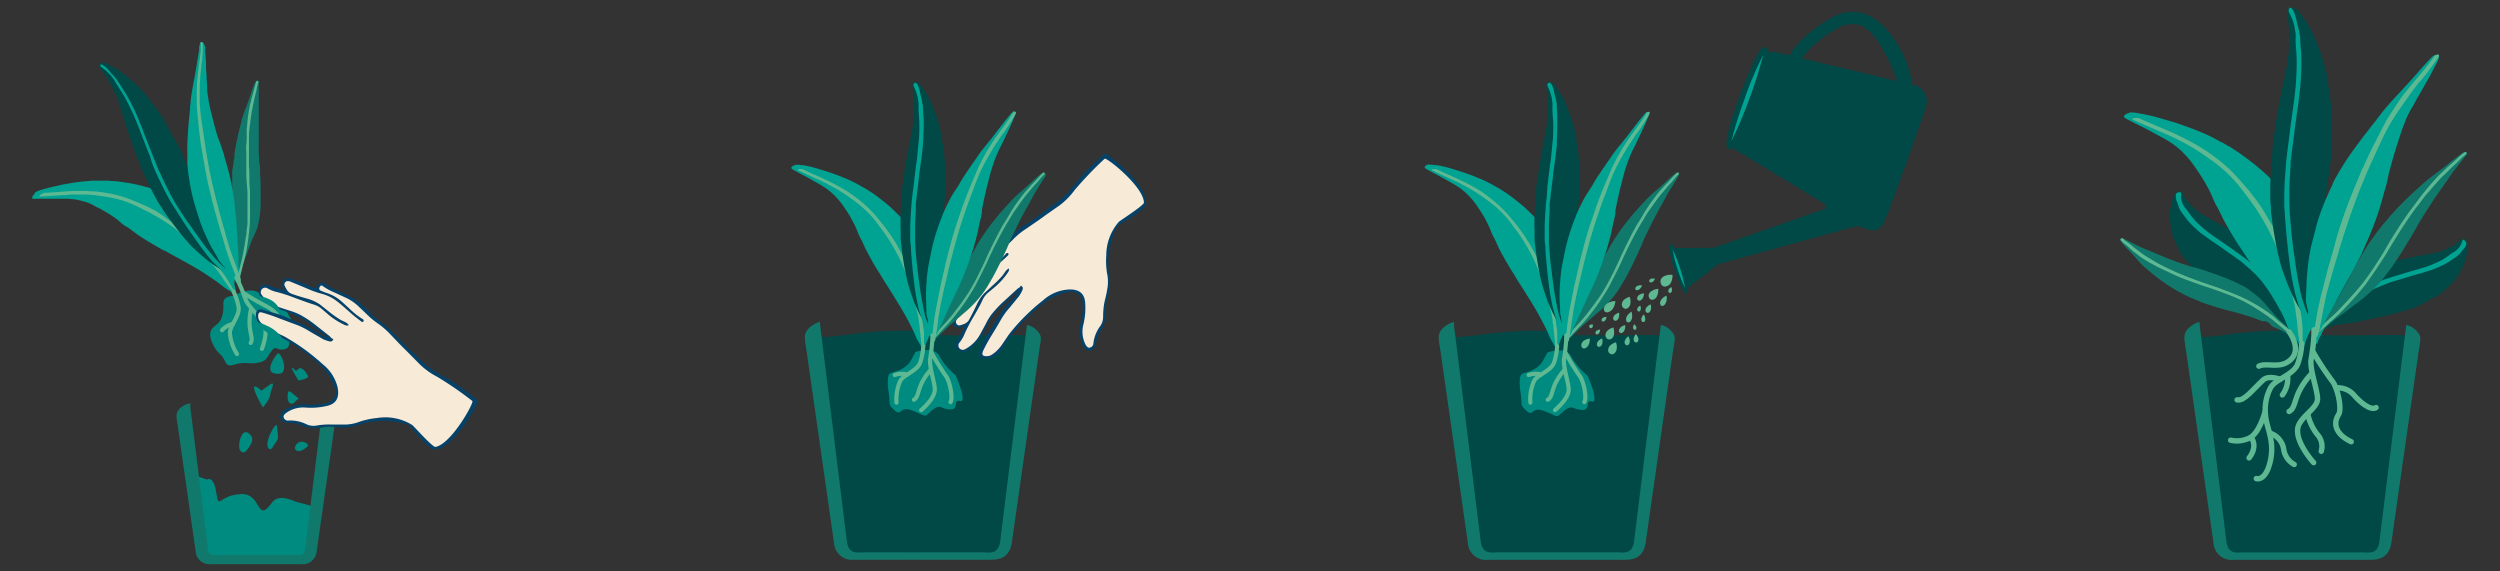 <svg xmlns="http://www.w3.org/2000/svg" xmlns:xlink="http://www.w3.org/1999/xlink" viewBox="0 0 398.32 91"><rect x="0" y="0" width="398.32" height="91" fill="#333333" stroke="none"/><defs><style>.cls-1,.cls-11,.cls-8{fill:none;}.cls-2{clip-path:url(#clip-path);}.cls-3{fill:#004946;}.cls-4{fill:#11796c;}.cls-5{fill:#008b81;}.cls-6{fill:#00a292;}.cls-7{fill:#5eb993;}.cls-11,.cls-8{stroke:#5eb993;stroke-linecap:round;stroke-linejoin:round;}.cls-8{stroke-width:0.66px;}.cls-9{fill:#05426a;}.cls-10{fill:#f7ead7;}.cls-11{stroke-width:0.86px;}</style><clipPath id="clip-path"><rect class="cls-1" x="672.5" y="359.85" width="1368.91" height="454.54"/></clipPath></defs><g id="Calque_1" data-name="Calque 1"><path class="cls-3" d="M264.57,62.93c0-3.65,2.37-9.28-.16-9.5s-14.93.38-16.81-.43-11.25.14-12.1.43,1.34-.24-1.62.14-3.42-.42-4.29.79,3.3,9.7,2.57,10.83,2.31,22.94,4,23.29,3.19-1,6.39.08,8.14.23,11.21-.09a56.15,56.15,0,0,1,7.06-.15S264.56,64.23,264.57,62.93Z"/><path class="cls-4" d="M266.23,52.69a3,3,0,0,0-1.63-.92c0,.36-.07.73-.13,1.17l-4.12,33.34C260,88.41,258.74,88,257.46,88H238.81c-1.28,0-2.57.4-2.89-1.73L231.8,52.94a12.4,12.4,0,0,1-.15-1.65,4.22,4.22,0,0,0-1.86,1.09c-.72.86-.66,1.33-.29,3.48l4.38,30.7a2.86,2.86,0,0,0,3.21,2.63h21.36c1.12,0,3.27.13,3.74-2.65l4.37-30.64C266.94,53.71,267,53.55,266.23,52.69Z"/><path class="cls-5" d="M246.53,56.17a14.35,14.35,0,0,1-.8,1.45c-.86,1.46-2.79,1.72-3.18,1.93s-.57,1.06-.27,3.11-.19,1.73.93,2.79.77-.72,2.72,0,2,1.11,2.52.66c2.15-2,1.87-.9,3.51-.8s.45-1.65,1.68-1.35-.68-4.08-.68-4.08a11.19,11.19,0,0,1-2.53-2.9C249.63,55,246.53,56.17,246.53,56.17Z"/><path class="cls-6" d="M227.78,26.25a1.36,1.36,0,0,1,.29,0,3,3,0,0,1,.56.06l.27,0,.27.06h.06c.33.06.66.13,1,.21l.95.26,1.14.35c.46.15.93.3,1.39.47l.76.27,1,.4c.39.16.77.32,1.15.5a20.09,20.09,0,0,1,1.84,1l.15.09.06,0c.27.16.53.32.78.49l.11.07,0,0h0l0,0,0,0h0l.1.06h0c.45.29.87.59,1.29.91.2.15.39.29.58.45.65.5,1.24,1,1.73,1.46s1,1,1.52,1.5.94,1.08,1.4,1.7c.21.29.42.58.62.88s.34.53.49.79l0,.08c.29.5.57,1,.9,1.75a18.35,18.35,0,0,1,.73,1.77,17.36,17.36,0,0,1,.5,1.72c.08.37.16.73.23,1.1l.12.58c.06.3.11.59.16.88a7.53,7.53,0,0,1,.09.8v0a13.45,13.45,0,0,1,0,1.64c0,.48,0,1-.09,1.54a12.73,12.73,0,0,1-.7,2.78c-.1.25-.21.49-.32.73s-.11.26-.17.38-.17.39-.24.59-.09.29-.13.44a2.41,2.41,0,0,0-.08.25.12.12,0,0,1-.09.08.2.2,0,0,1-.16,0,.77.77,0,0,1-.24-.1.69.69,0,0,1-.2-.23.08.08,0,0,1,0,0l0-.07-.09-.16-.08-.14-.12-.19-.09-.16a3.44,3.44,0,0,1-.21-.39,5.28,5.28,0,0,1-.27-.6l-.08-.2c-.12-.29-.27-.58-.39-.83l-.39-.78c-.16-.3-.32-.61-.49-.91-.24-.46-.5-.91-.76-1.36l-.17-.28c-.33-.56-.67-1.1-1-1.64l-1-1.59c-.35-.54-.66-1-.95-1.51-.06-.1-.12-.19-.17-.29-.27-.43-.55-.87-.81-1.3s-.54-.91-.84-1.44-.55-1-.79-1.46c-.15-.29-.28-.59-.41-.88s-.16-.36-.25-.53l-.17-.34c-.07-.12-.14-.25-.2-.38s-.2-.44-.31-.7a2.77,2.77,0,0,0-.1-.26c-.06-.15-.12-.31-.19-.46s-.15-.32-.23-.48l-.1-.21c-.24-.48-.48-.92-.75-1.35s-.43-.69-.65-1c-.07-.1-.14-.2-.2-.3a10.17,10.17,0,0,0-1-1.28c-.1-.12-.21-.23-.32-.35l0,0a11.54,11.54,0,0,0-1.23-1.09c-.38-.28-.81-.55-1.23-.8l-.34-.2-1-.56c-.19-.11-.38-.22-.58-.32l-1.51-.81-.36-.2-.36-.2a1.28,1.28,0,0,1-.38-.26c-.06-.06-.05-.15,0-.24a1,1,0,0,1,.42-.27.79.79,0,0,1,.22-.06Z"/><path class="cls-7" d="M229,27h0a.6.6,0,0,0-.26-.05,1.17,1.17,0,0,0-.37,0c-.23,0-.32.13-.2.19.49.24,1,.48,1.56.73l1.71.78,1.39.65-.08,0c.64.32,1.27.66,1.85,1s1.31.83,1.91,1.26,1.17.87,1.7,1.31a16.44,16.44,0,0,1,2.56,2.72c.33.45.65.9,1,1.36.17.23.34.47.49.7l.43.65c.06.1.12.19.17.29a28.27,28.27,0,0,1,1.5,2.72c.21.45.41.91.6,1.36s.35.88.51,1.32c.35.92.65,1.85.9,2.77.06.23.12.46.19.69s.14.47.19.7c.12.47.23.94.34,1.41s.21,1,.28,1.41c0,.22,0,.44.08.66s.06.46.08.69.05.46.07.69.05.45.07.67,0,.41.07.62,0,.21,0,.31l0,.13a.83.83,0,0,0,0,.15.42.42,0,0,0,.26.21c.08,0,.13,0,.12-.1a.78.78,0,0,1,0-.16s0-.08,0-.12a2.26,2.26,0,0,0,0-.26,1.71,1.71,0,0,0,0-.32c0-.2,0-.41,0-.61,0-.43,0-.84-.09-1.27s-.11-.91-.19-1.37-.17-.93-.25-1.39-.16-.91-.28-1.37-.23-.94-.36-1.41-.23-.89-.36-1.34-.29-.93-.46-1.4a23.17,23.17,0,0,0-1.12-2.68c-.22-.46-.46-.92-.7-1.37l-.39-.71c-.14-.25-.27-.49-.42-.74l0,.06c-.25-.43-.53-.87-.84-1.3s-.6-.85-.93-1.28l-.54-.66-.59-.72a17.9,17.9,0,0,0-1.28-1.38c-.47-.46-1-.92-1.55-1.36A21.51,21.51,0,0,0,236,30.5c-.36-.23-.73-.45-1.13-.67s-.72-.4-1.09-.59c-.77-.4-1.59-.77-2.38-1.13h0l-1.21-.54c-.43-.19-.83-.38-1.19-.57Zm19.18,27.68h0v0Z"/><path class="cls-3" d="M246.76,13.09l-.16.06a.44.44,0,0,0-.2.38,1.22,1.22,0,0,0,0,.27c0,.14,0,.28.05.42l0,.14v0a17.39,17.39,0,0,1,.18,2.29c0,.41,0,.83,0,1.24v.17c0,.34,0,.7-.06,1.05s-.11.69-.17,1l0,.18c-.06.38-.13.77-.2,1.15s-.16.81-.25,1.21l-.24,1.21c-.16.83-.3,1.66-.44,2.51l-.12.71c0,.17,0,.35-.08.52l0,.16c-.06.36-.12.73-.17,1.09s-.13.94-.17,1.34-.06.71-.09,1.06l0,.25,0,.49c-.05.66-.11,1.34-.14,2,0,1-.06,1.79,0,2.55,0,.41,0,.81,0,1.22s0,.8.09,1.24c.09.91.23,1.83.35,2.6.16,1,.31,1.79.47,2.52.1.45.2.86.31,1.26s.2.67.31,1l.07.22.34,1,.07.19c.13.35.29.72.47,1.14s.35.79.52,1.12.35.65.57,1a.38.38,0,0,0,.09.09.47.47,0,0,0,.07.27.36.36,0,0,0,.4.16h0a.39.39,0,0,0,.27-.38.39.39,0,0,0-.08-.25l0,0c0-.1-.06-.2-.09-.3l0-.07c0-.19-.09-.37-.12-.56a3.08,3.08,0,0,1,0-.61c0-.21,0-.42.05-.62v0h0c0-.35.08-.72.13-1.08a12.25,12.25,0,0,1,.25-1.21l.18-.72c.14-.55.28-1.1.4-1.66s.24-1.25.35-1.86l.14-.7c.05-.27.09-.54.13-.81s0-.31.08-.46l.08-.49c0-.26.1-.52.14-.78s.11-.66.17-1l.24-1.48c.16-1,.28-1.86.37-2.61,0-.19.05-.38.07-.57.09-.64.17-1.3.21-1.95.05-.82,0-1.64,0-2.55,0-.35,0-.71,0-1.06v-.21c0-.37,0-.74,0-1.11v-.15a20,20,0,0,0-.22-2.48c-.07-.43-.13-.85-.2-1.27l0-.15c-.07-.39-.13-.79-.21-1.19a20.74,20.74,0,0,0-.66-2.46c-.23-.7-.51-1.45-.85-2.26l-.29-.66a5.06,5.06,0,0,0-.29-.52c-.21-.35-.43-.7-.65-1.05-.1-.16-.21-.33-.32-.48l-.21-.27-.16-.17-.09-.09a1.08,1.08,0,0,0-.26-.14.41.41,0,0,0-.22,0Z"/><path class="cls-6" d="M246.67,13.25a.33.33,0,0,0-.12.19.26.26,0,0,0,0,.21l0,0,.1.25c.07.14.13.29.19.43a6.24,6.24,0,0,1,.34,1.06l0-.06a4.34,4.34,0,0,1,.09.52c0,.17.06.35.08.52s0,.35,0,.52,0,.4,0,.6c0,.81.13,1.63.13,2.44s0,1.75-.1,2.63-.16,1.64-.25,2.46c0,.4-.11.8-.16,1.2s-.09.79-.15,1.18l-.15,1.19c0,.39-.09.77-.13,1.15L246.47,31c0,.41-.1.82-.13,1.23s-.05.58-.07.87l-.06.88V33.9c-.05.86-.1,1.72-.1,2.58,0,.42,0,.83,0,1.23s0,.84.07,1.26.05.83.08,1.25.07.87.11,1.3c.07.82.14,1.64.24,2.46s.18,1.61.3,2.41c.06.4.14.8.21,1.2s.16.83.25,1.23.22.82.33,1.23.24.75.38,1.13.28.72.45,1.07.39.74.58,1.11l0,.09a.25.25,0,0,0,.16.1.27.27,0,0,0,.19,0,.25.25,0,0,0,.1-.16.23.23,0,0,0,0-.18l-.18-.34c-.08-.17-.16-.35-.23-.53s-.12-.33-.18-.5c-.12-.36-.27-.72-.4-1.08A16.54,16.54,0,0,1,248,48.4c-.16-.77-.3-1.54-.41-2.32s-.22-1.6-.33-2.41c0-.4-.1-.81-.14-1.22s-.1-.83-.14-1.24c-.07-.85-.14-1.7-.19-2.55,0-.41,0-.83,0-1.25s0-.84,0-1.26c0-.83.06-1.66.11-2.49l0-.48v0h0l0-.53v.08c0-.43.08-.84.13-1.26l.06-.6c0-.21.06-.43.08-.64.1-.78.19-1.56.29-2.34,0-.39.1-.77.14-1.16s.12-.81.17-1.22.1-.82.14-1.23.1-.82.14-1.23c0-.26,0-.52,0-.78v0c.05-.85.08-1.7.07-2.55,0-.4,0-.8,0-1.2s-.05-.84-.08-1.26c0-.2,0-.41,0-.61s-.07-.43-.11-.64c-.08-.38-.19-.75-.27-1.13l-.09-.47a3.82,3.82,0,0,0-.15-.48,3.21,3.21,0,0,0-.3-.62.3.3,0,0,0-.3-.11l-.1,0Zm.2,19.92h0v0Z"/><path class="cls-4" d="M267.24,27.43h0l-.16.1a7,7,0,0,0-.61.46l-.36.32-.21.19-.57.54-.48.44-.13.11-.66.58-.26.23-.38.32-.66.6c-.2.19-.4.38-.58.57h0l0,.05,0,0,0,0,0,0v0h0c-.4.4-.79.82-1.16,1.24l-.58.65-.57.67-.17.22-.38.46c-.17.2-.33.42-.51.66l-.2.27-.32.42c-.16.23-.32.45-.47.68s-.47.69-.7,1.06-.45.73-.69,1.16l0,0v0h0c-.32.56-.58,1-.84,1.53-.1.19-.18.38-.27.57l-.1.2c-.12.25-.23.5-.34.75q-.3.68-.57,1.35l-.11.26c-.1.26-.22.54-.32.81s-.2.56-.31.84q-.31.8-.66,1.62c-.22.5-.46,1-.73,1.57-.18.38-.35.69-.51,1l0,0-.05.07-.06.11,0,.09v0l0,0,0,0v0l0,0,0,0,0,0v0h0l0,0h0v0h0l0,0h0L251,51l-.27.47-.24.44c-.11.18-.21.37-.31.55a10.38,10.38,0,0,1-.83,1.27.25.25,0,0,0-.05.19.3.3,0,0,0,.1.17.29.29,0,0,0,.27,0,.31.31,0,0,0,.09-.07l0,0,.07,0,.05,0,.19-.11.19-.16.26-.25.17-.18.11-.1a.57.57,0,0,0,.11-.11l.24-.23,0,0c.18-.18.36-.37.55-.54s.4-.39.6-.57l0,0,.44-.38.2-.17.67-.58.65-.57.4-.34.26-.21c.39-.34.81-.75,1.3-1.27s.78-.9,1.13-1.34a16.34,16.34,0,0,0,.94-1.4c.2-.34.44-.72.65-1.11l.09-.15,0,0c.3-.54.58-1.09.82-1.57s.5-1,.74-1.52l.21-.44c.05-.11.1-.22.16-.33l.33-.75c.12-.27.24-.55.35-.82l.06-.13c.09-.23.18-.45.28-.67s.21-.46.32-.68l.05-.1c.07-.13.14-.27.2-.41l.17-.34c.07-.13.13-.27.2-.41s.13-.25.19-.37l.12-.24c.09-.18.17-.36.26-.53l.33-.63.14-.26.47-.87.16-.27.18-.31v0l.27-.49c.07-.13.13-.26.21-.38s.13-.24.19-.37.17-.32.26-.48.28-.47.41-.68l.23-.36.19-.32.1-.15c.11-.18.22-.36.34-.54l.08-.12.14-.21,0-.07.15-.24a.88.88,0,0,0,.13-.3.22.22,0,0,0-.05-.17.18.18,0,0,0-.09-.06.32.32,0,0,0-.13,0l-.11,0Z"/><path class="cls-7" d="M267.22,27.48l-.09.09h0c-.08.09-.18.18-.26.26s-.22.23-.33.35-.19.21-.28.31l-.29.32-.57.57-.29.32a3.47,3.47,0,0,0-.25.29c-.18.21-.37.4-.54.6s-.35.43-.51.65c-.34.44-.67.9-1,1.36-.16.24-.32.47-.47.71s-.31.49-.46.74c-.28.48-.57,1-.86,1.43s-.58,1-.85,1.49-.51,1-.76,1.48c-.12.25-.24.5-.37.74l-.36.76c-.25.52-.49,1.05-.73,1.58-.12.27-.24.54-.37.8s-.26.54-.4.81c-.21.44-.43.87-.65,1.3s-.45.84-.68,1.26h0l-.46.77-.47.73c-.17.23-.33.48-.5.71s-.32.46-.49.68c-.36.47-.71.94-1.07,1.4s-.71.87-1.08,1.29l-.47.51-.47.51-.46.51c-.15.16-.29.33-.45.49l-.27.27,0,0-.31.3a.19.19,0,0,0,0,.22.18.18,0,0,0,.1.09.17.17,0,0,0,.14,0l.23-.17.22-.19c.19-.18.36-.39.53-.58l.3-.32a3.58,3.58,0,0,0,.26-.29c.09-.1.18-.21.28-.31l.29-.31c.38-.39.75-.79,1.1-1.21.19-.23.38-.46.56-.7s.36-.46.53-.69l.51-.69c.17-.23.34-.47.5-.71.32-.48.64-1,.93-1.45s.59-1,.88-1.57.53-1,.79-1.55l.41-.8c.12-.26.24-.53.37-.79l.36-.81c.12-.25.24-.51.37-.77.23-.5.48-1,.73-1.49l.39-.76c.12-.24.25-.48.38-.72l.5-.91.39-.68.45-.72c.29-.49.57-1,.9-1.45l.48-.68c.16-.24.33-.47.5-.7.32-.44.64-.88,1-1.3.17-.2.35-.4.52-.61l.53-.63c.18-.19.37-.38.55-.58l.51-.62.22-.26.21-.19.22-.23a.17.17,0,0,0,0-.14.15.15,0,0,0-.07-.11.18.18,0,0,0-.13,0l0,0-.07.05ZM261,36.35l0,0,0,0Zm-5.17,9.36v0ZM250,53.28h0Z"/><path class="cls-6" d="M262.35,17.89a.7.7,0,0,0-.16.1,1.83,1.83,0,0,0-.3.33l-.15.18-.14.17,0,0-.52.65-.51.66c-.2.27-.4.53-.61.79l-.76,1-.41.51-.55.69-.64.78c-.36.46-.71.94-1,1.4l-.09.12,0,0L256,26l-.06.09v0h0l0,0,0,0h0l-.06.08,0,0-.75,1.1-.35.51c-.38.58-.74,1.14-1,1.62s-.64,1-1,1.57-.61,1.09-.92,1.71c-.14.29-.29.58-.42.88s-.24.53-.35.79l0,.08c-.21.5-.42,1-.67,1.77-.17.49-.4,1.14-.58,1.8s-.32,1.19-.45,1.79c-.09.39-.16.78-.24,1.18l-.12.62c-.07.31-.13.63-.19.94s-.09.59-.12.88v0c-.08.65-.13,1.31-.17,1.86s-.07,1.2-.07,1.83a25.9,25.9,0,0,0,.27,3.59c0,.34.12.69.18,1,0,.18.07.36.1.54s.1.53.13.8.05.39.07.58,0,.23,0,.34a.22.22,0,0,0,.06.13.25.25,0,0,0,.13.12.3.3,0,0,0,.21,0,.32.32,0,0,0,.18-.16l0,0,0-.06.09-.14.08-.13.11-.17.09-.13c.06-.11.13-.22.2-.36s.18-.4.26-.59a1.67,1.67,0,0,1,.08-.2c.11-.29.25-.58.36-.83l.36-.76.42-.92c.21-.46.43-.92.65-1.38l.13-.3c.27-.57.54-1.14.8-1.71s.53-1.14.78-1.73.47-1.16.68-1.72l.12-.32c.18-.5.37-1,.55-1.53s.36-1.08.55-1.73.34-1.21.49-1.79c.09-.37.17-.75.24-1.11l.15-.67c0-.14.06-.28.1-.42s.07-.32.11-.48.11-.56.17-.89c0-.11,0-.22,0-.33s.06-.4.1-.59l.12-.61.06-.28c.13-.62.26-1.2.39-1.76s.23-.92.35-1.38l.1-.41c.15-.57.31-1.18.5-1.77.05-.17.11-.33.17-.5l0-.05c.18-.5.39-1.08.64-1.66s.43-.92.65-1.36l.18-.36.5-1.05.3-.62c.23-.49.5-1.07.76-1.66l.18-.42.18-.42a2.55,2.55,0,0,0,.18-.51.4.4,0,0,0,0-.29.36.36,0,0,0-.39-.1Z"/><path class="cls-7" d="M262.37,17.92a7.61,7.61,0,0,1-.51.87c-.17.27-.35.53-.54.79h0c-.36.51-.74,1-1.11,1.53-.18.25-.36.49-.53.74s-.39.55-.57.83c-.35.53-.68,1.07-1,1.62s-.61,1.09-.89,1.65-.54,1.13-.78,1.71c-.12.3-.25.6-.38.9s-.23.54-.35.82c-.22.52-.43,1.05-.64,1.58s-.42,1.09-.61,1.64l0-.07c-.11.31-.21.63-.32.94l-.3.9c-.2.58-.4,1.16-.59,1.75-.37,1.14-.71,2.3-1,3.46-.16.61-.32,1.23-.47,1.84s-.27,1.18-.41,1.78-.28,1.23-.43,1.85-.25,1.21-.37,1.81l-.36,1.82c-.12.6-.22,1.2-.32,1.81s-.15,1.13-.22,1.69c0,.28-.07.55-.1.83l0,.43c0,.12,0,.24,0,.36a.88.88,0,0,1,0,.16,1.18,1.18,0,0,1,0,.2.22.22,0,0,0,.11.22.23.23,0,0,0,.28-.1.55.55,0,0,0,.05-.17,1.24,1.24,0,0,0,0-.16c0-.13.05-.25.08-.38s.08-.53.12-.8.09-.58.13-.88.08-.6.13-.91.09-.6.14-.91.08-.58.13-.87c.1-.62.24-1.23.37-1.84s.26-1.22.4-1.82c.07-.31.14-.61.22-.91l.21-.91c.28-1.21.58-2.42.9-3.62.16-.58.31-1.16.47-1.74s.34-1.17.51-1.76c.35-1.18.77-2.34,1.16-3.5l.13-.37.3-.83c.11-.3.23-.59.34-.89.22-.58.43-1.17.65-1.75a26.89,26.89,0,0,1,1.54-3.42c.3-.55.61-1.09.93-1.63s.64-1.07,1-1.6.59-.9.9-1.34l0,.05c.21-.3.43-.6.64-.91s.52-.78.76-1.18.46-.76.66-1.15a.19.19,0,0,0-.08-.25.22.22,0,0,0-.16,0,.24.24,0,0,0-.11.09Zm-1.05,1.68,0,0,0,0ZM249.55,53.76v0ZM261.3,20.41v0l0-.05,0,0Z"/><path class="cls-8" d="M248.1,55.17a10.49,10.49,0,0,1-.46,2.5c-.43,1.41-2.64,2-3.21,3a7.25,7.25,0,0,0-.6,3.48"/><path class="cls-8" d="M245.56,59.67a3.34,3.34,0,0,0-2,.08"/><path class="cls-8" d="M249.57,53.44a29.31,29.31,0,0,1-.36,3.63c-.25,1.19.73,3.91.73,5s-1.16,2.4-2.19,3.28"/><path class="cls-8" d="M249.22,59a8.72,8.72,0,0,0-1.56,2.44c-.5,1.33-.47,1.89-1.06,2.25"/><path class="cls-8" d="M249.37,56.12a38,38,0,0,0,2.27,3.71c.66.78,1.24,3.55.79,4.24"/><path class="cls-3" d="M304.31,17l-1.83-.66s.65-2.12-1.35-6.27c-1.35-2.79-2.88-5.46-4.93-6.11a4.48,4.48,0,0,0-3.58.64c-4.6,2.58-6,5.44-6,5.47l-1.76-.83c.06-.14,1.64-3.43,6.84-6.33a6.34,6.34,0,0,1,5.12-.8c2.75.86,4.88,3.47,6.42,6.66C305.57,13.69,304.41,16.75,304.31,17Z"/><path class="cls-3" d="M276,23.19s.1.53,1,1,13.72,8.31,13.72,8.31.33.7-.16.86L273,39.48l-6.49.05,2.31,6.38,4.87-3.8,21.77-6a2.11,2.11,0,0,1,1.17.06c.59.21,2.47,1.39,3.49-.65s6.48-17.58,6.8-18.76a2.71,2.71,0,0,0-1.76-3.16c-1.29-.27-21.71-5.2-22.35-5.3a2.08,2.08,0,0,0-1.88.48C280.57,9.25,276,23.19,276,23.19Z"/><ellipse class="cls-6" cx="278.41" cy="15.61" rx="8.16" ry="0.82" transform="translate(168.19 271.74) rotate(-69.93)"/><path class="cls-3" d="M275.66,23.75a.78.78,0,0,1-.21,0c-.33-.12-1.2-.44,1.75-8.54h0c.76-2.07,1.55-4,2.23-5.39,1-2.15,1.45-2.45,1.94-2.28.33.12,1.2.44-1.75,8.55-.76,2.06-1.55,4-2.23,5.38C276.51,23.25,276.06,23.75,275.66,23.75Zm2.41-8.27a65.63,65.63,0,0,0-2.21,7,62.56,62.56,0,0,0,2.88-6.79,65.75,65.75,0,0,0,2.2-7,64.19,64.19,0,0,0-2.87,6.71Z"/><ellipse class="cls-6" cx="267.47" cy="42.81" rx="0.44" ry="3.84" transform="translate(-0.27 83.9) rotate(-17.82)"/><path class="cls-3" d="M268.62,46.71c-.21,0-.43-.24-.82-1.12a24.12,24.12,0,0,1-1-2.57c-.11-.34-1.07-3.37-.78-3.93l.05-.09.13-.07a.33.33,0,0,1,.23,0c.56.28,1.55,3.3,1.66,3.65.82,2.57,1,3.94.6,4.08Zm-2.14-7a20.51,20.51,0,0,0,.8,3.15h0a19.34,19.34,0,0,0,1.19,3,20.23,20.23,0,0,0-.8-3.15A19.34,19.34,0,0,0,266.48,39.73Z"/><path class="cls-7" d="M266.07,45.28c-.47.45-1,.49-1.29.17a.91.91,0,0,1,.16-1.32,2.24,2.24,0,0,1,1.53-.33A2.3,2.3,0,0,1,266.07,45.28Z"/><path class="cls-7" d="M256.86,49.34c-.47.46-.93.54-1.18.29s-.19-.75.28-1.2a2.36,2.36,0,0,1,1.41-.46A2.37,2.37,0,0,1,256.86,49.34Z"/><path class="cls-7" d="M265.43,48.23c-.22.45-.49.59-.71.48s-.31-.44-.09-.88a2.06,2.06,0,0,1,.89-.73A2,2,0,0,1,265.43,48.23Z"/><path class="cls-7" d="M260,50.79c-.16.47-.41.65-.65.57s-.36-.39-.2-.86a2.08,2.08,0,0,1,.79-.84A2,2,0,0,1,260,50.79Z"/><path class="cls-7" d="M261.17,46.12c-.29.18-.5.16-.59,0s0-.38.26-.56a1.45,1.45,0,0,1,.79-.09A1.47,1.47,0,0,1,261.17,46.12Z"/><path class="cls-7" d="M266.38,46.36c-.08.26-.22.36-.37.31s-.25-.22-.17-.48.45-.45.45-.45A1.05,1.05,0,0,1,266.38,46.36Z"/><path class="cls-7" d="M261.05,54c0,.37-.12.56-.34.57s-.41-.16-.43-.53a1.43,1.43,0,0,1,.36-.8A1.4,1.4,0,0,1,261.05,54Z"/><path class="cls-7" d="M254.75,53.12c-.18.19-.36.21-.47.11s-.12-.31.06-.5a1,1,0,0,1,.61-.21A1.07,1.07,0,0,1,254.75,53.12Z"/><path class="cls-7" d="M260.72,52.12c0,.24,0,.39-.18.42s-.3-.07-.35-.31a1,1,0,0,1,.18-.56A.89.89,0,0,1,260.72,52.12Z"/><path class="cls-7" d="M261.42,49.31c-.08.26-.22.36-.37.31s-.25-.22-.17-.48.45-.45.45-.45A1.05,1.05,0,0,1,261.42,49.31Z"/><path class="cls-7" d="M253.68,52.2a.26.26,0,0,1-.39,0,.28.28,0,0,1,0-.41c.15-.13.5-.08.5-.08S253.83,52.07,253.68,52.2Z"/><path class="cls-7" d="M263.28,44.93c-.25.12-.42.08-.49-.06s0-.33.24-.45a1.1,1.1,0,0,1,.64,0A1,1,0,0,1,263.28,44.93Z"/><path class="cls-7" d="M255.73,51.08c-.19.18-.37.19-.48.08s-.1-.31.09-.49a1,1,0,0,1,.62-.18A1.07,1.07,0,0,1,255.73,51.08Z"/><path class="cls-7" d="M261.66,47.63c-.26.3-.52.35-.69.2s-.19-.45.07-.75a1.55,1.55,0,0,1,.89-.34A1.58,1.58,0,0,1,261.66,47.63Z"/><path class="cls-7" d="M262.14,50.84c0,.33-.17.49-.35.47s-.31-.2-.28-.53a1.34,1.34,0,0,1,.39-.68A1.4,1.4,0,0,1,262.14,50.84Z"/><path class="cls-7" d="M257.86,50.75c-.2.34-.45.43-.65.31s-.26-.39-.06-.74a1.59,1.59,0,0,1,.81-.5A1.59,1.59,0,0,1,257.86,50.75Z"/><path class="cls-7" d="M263,49.43c-.16.37-.4.48-.61.39s-.3-.37-.14-.73a1.54,1.54,0,0,1,.75-.59A1.59,1.59,0,0,1,263,49.43Z"/><path class="cls-7" d="M253,55.14c-.33.4-.66.47-.88.28s-.27-.56.06-1a2,2,0,0,1,1.12-.48A2,2,0,0,1,253,55.14Z"/><path class="cls-7" d="M255.26,54.85c-.17.37-.4.48-.61.39s-.31-.37-.14-.73a1.54,1.54,0,0,1,.75-.59A1.59,1.59,0,0,1,255.26,54.85Z"/><path class="cls-7" d="M258.77,52.72c-.22.34-.47.42-.66.29s-.25-.4,0-.74a1.53,1.53,0,0,1,.83-.47A1.61,1.61,0,0,1,258.77,52.72Z"/><path class="cls-7" d="M259.67,54.49c-.07.39-.27.57-.49.52s-.39-.28-.32-.67a1.54,1.54,0,0,1,.58-.76A1.57,1.57,0,0,1,259.67,54.49Z"/><path class="cls-7" d="M263.92,47.35c-.35.45-.74.52-1,.3a.74.74,0,0,1,0-1.1,2.17,2.17,0,0,1,1.28-.53A2.26,2.26,0,0,1,263.92,47.35Z"/><path class="cls-7" d="M259.71,48.63c-.25.51-.61.67-.93.51s-.5-.55-.26-1.07,1.13-.79,1.13-.79A2.19,2.19,0,0,1,259.71,48.63Z"/><path class="cls-7" d="M257.1,53.52c-.24.52-.61.67-.93.51s-.5-.55-.26-1.07,1.13-.79,1.13-.79A2.2,2.2,0,0,1,257.1,53.52Z"/><path class="cls-7" d="M257.52,55.88c-.24.51-.6.67-.93.51s-.49-.55-.25-1.07,1.13-.79,1.13-.79A2.14,2.14,0,0,1,257.52,55.88Z"/><path class="cls-3" d="M163.58,62.93c0-3.65,2.37-9.28-.16-9.5s-14.93.38-16.81-.43-11.25.14-12.1.43,1.34-.24-1.62.14-3.42-.42-4.3.79,3.31,9.7,2.58,10.83,2.31,22.94,4,23.29,3.19-1,6.39.08,8.14.23,11.21-.09a56,56,0,0,1,7.05-.15S163.57,64.23,163.58,62.93Z"/><path class="cls-4" d="M165.24,52.69a3.07,3.07,0,0,0-1.63-.92c0,.36-.07.73-.13,1.17l-4.12,33.34C159,88.41,157.75,88,156.47,88H137.82c-1.28,0-2.57.4-2.89-1.73l-4.12-33.34a14.62,14.62,0,0,1-.16-1.65,4.24,4.24,0,0,0-1.85,1.09c-.72.86-.66,1.33-.3,3.48l4.39,30.7a2.86,2.86,0,0,0,3.21,2.63h21.35c1.13,0,3.28.13,3.75-2.65l4.37-30.64C165.94,53.71,166,53.55,165.24,52.69Z"/><path class="cls-5" d="M145.84,56.09a15.61,15.61,0,0,1-.79,1.46c-.87,1.45-2.8,1.71-3.19,1.92s-.57,1.06-.26,3.11-.2,1.73.93,2.79.76-.72,2.71,0,2,1.11,2.52.66c2.16-2.05,1.87-.9,3.52-.8s.44-1.65,1.68-1.34-.69-4.09-.69-4.09a11,11,0,0,1-2.52-2.9C149,55,145.84,56.09,145.84,56.09Z"/><path class="cls-9" d="M153.3,52.06l.35-.11a16.69,16.69,0,0,1-1.14,2.33,1.06,1.06,0,0,0,.08,1.43,1.24,1.24,0,0,0,.73.31,1.15,1.15,0,0,0,.79-.18A7.28,7.28,0,0,0,156.69,53,24.33,24.33,0,0,1,158,50.6a9.27,9.27,0,0,1,1.8-2,21,21,0,0,0,1.69-1.64,1.4,1.4,0,0,1,.63-.43,4.77,4.77,0,0,1-1.1,1.46,10.67,10.67,0,0,0-1.74,2.14c-.63,1-1.13,1.84-1.49,2.35s-.88,1.62-1.73,3.41a.87.87,0,0,0,0,.84,1,1,0,0,0,.79.38,3.1,3.1,0,0,0,2.85-1.58,29.25,29.25,0,0,1,2.53-3.43A29.8,29.8,0,0,1,166.68,48a9.57,9.57,0,0,1,3.55-1.48,1.87,1.87,0,0,1,1.4.26,1.66,1.66,0,0,1,.84,1.32,10,10,0,0,1-.27,3.3,5.27,5.27,0,0,0,.32,3.63,1.28,1.28,0,0,0,1.15.84.85.85,0,0,0,.64-.39,1.69,1.69,0,0,0,.33-.85,4.49,4.49,0,0,1,.7-1.91,5.59,5.59,0,0,0,.87-3.35,6.25,6.25,0,0,1,.32-2.2,7.17,7.17,0,0,0,.28-2c0-.45-.06-1.13-.17-2a12.62,12.62,0,0,1,1.43-7.22c.49-.31,4.54-2.54,4.54-3.5,0-3.35-6.21-7.95-6.57-8a52.53,52.53,0,0,0-3.92,3.8c-.78,1-1.38,1.73-1.79,2.22A15.92,15.92,0,0,1,167.24,33q-2.56,2-4,2.85a16.19,16.19,0,0,0-2.21,1.82,15.66,15.66,0,0,1-2.24,1.79,9.79,9.79,0,0,0-2.42,2.22c-.37.45-1,1.34-1.91,2.68a5,5,0,0,1-.6.73c-.39.38-.56.7-.53,1s.27.52.74.78a2.23,2.23,0,0,1-.44.94c-.25.36-.54.82-.85,1.37s-.6,1.09-.79,1.41a1,1,0,0,0-.06,1.19,1.07,1.07,0,0,0,1.32.31Z"/><path class="cls-10" d="M157.05,56.75c-.27,0-.45-.12-.51-.26s0-.28.07-.54A26.82,26.82,0,0,1,158,53.41c1-1.61,1.45-2.44,1.48-2.48A11.19,11.19,0,0,1,160.88,49c.81-1,1.31-1.59,1.49-1.83a5.94,5.94,0,0,0,.51-.9c.16-.36.08-.61-.24-.76a.64.64,0,0,1-.25.32,1.86,1.86,0,0,0-.32.22l-2.18,2a17.08,17.08,0,0,0-2,2.16,9.68,9.68,0,0,0-.84,1.42c-.5.93-.77,1.42-.8,1.47a5.82,5.82,0,0,1-2.49,2.54.7.7,0,0,1-.84-1.11,5.51,5.51,0,0,0,.82-1.46,27.48,27.48,0,0,1,1.4-2.65c.67-1.17,1.14-2,1.42-2.66a3.43,3.43,0,0,1,.92-1.17l1.19-1a11.46,11.46,0,0,0,1.94-2.21.74.74,0,0,0,.12-.27.33.33,0,0,0,0-.33,1.51,1.51,0,0,0-.59.55c-.27.39-.42.59-.44.61a14.8,14.8,0,0,1-1.38,1.4l-1.46,1.35a6.36,6.36,0,0,0-1.25,1.88c-.57,1.2-1,2-1.24,2.44a1.62,1.62,0,0,1-.63.55,4.94,4.94,0,0,1-.74.26.52.52,0,0,1-.62-.26c-.12-.16-.1-.39.06-.7l1.46-2.35a16,16,0,0,0,1.34-2.41,7.11,7.11,0,0,1,1.67-2.23c.16-.16.86-.74,2.11-1.75.35-.29.86-.75,1.52-1.37.17-.16.21-.28.09-.38s-.23-.09-.37.08A12.25,12.25,0,0,1,158.6,42c-1,.78-1.59,1.24-1.75,1.38a6.42,6.42,0,0,0-1.75,2.24l-.43.7c-.15.22-.35.24-.59.07s-.28-.34-.07-.52a9.71,9.71,0,0,0,1.34-1.63l1.18-1.74a7.53,7.53,0,0,1,1.62-1.69c.37-.29.94-.71,1.69-1.26a12.7,12.7,0,0,0,1.57-1.4,11.9,11.9,0,0,1,2.07-1.69l2.19-1.51c.65-.48,1.64-1.18,3-2.12a11.35,11.35,0,0,0,2.55-2.55A59.51,59.51,0,0,1,176,25.29c.28-.27,6.2,4.41,6.26,7,0,.44-3.9,2.92-4,3.06a8.14,8.14,0,0,0-2,5.37,12,12,0,0,0,.11,2.74,6.63,6.63,0,0,1,.1,2.3A22.81,22.81,0,0,1,176,48a11.63,11.63,0,0,0-.24,2.4,2.62,2.62,0,0,1-.55,1.68,5.62,5.62,0,0,0-1,2.6.72.72,0,0,1-.59.71q-.31.08-.63-.42a4.55,4.55,0,0,1-.37-3.29,11,11,0,0,0,.28-3.42c-.09-1.52-1-2.23-2.72-2.13a6.69,6.69,0,0,0-4,1.73,31.68,31.68,0,0,0-5.42,5.41l-1,1.47a6.36,6.36,0,0,1-1.18,1.36,4.17,4.17,0,0,1-.71.5,1.38,1.38,0,0,1-.86.13Z"/><path class="cls-6" d="M126.79,26.25a1.36,1.36,0,0,1,.29,0,3,3,0,0,1,.56.06l.27,0,.27.06h.06c.33.06.66.13,1,.21l.95.26,1.13.35c.47.15.93.3,1.4.47l.76.27,1,.4c.39.16.77.32,1.14.5a19,19,0,0,1,1.85,1l.15.09.06,0c.26.16.53.32.78.49l.11.07,0,0h0l0,0,0,0h0l.1.06h0c.44.29.87.59,1.29.91.2.15.39.29.58.45.65.5,1.24,1,1.72,1.46s1,1,1.52,1.5a20.2,20.2,0,0,1,1.41,1.7c.21.29.42.58.62.88s.34.53.49.79l0,.08A22,22,0,0,1,148,41.93a17.36,17.36,0,0,1,.5,1.72c.08.37.16.73.23,1.1l.12.58c0,.3.11.59.16.88s.07.54.09.8v0a13.45,13.45,0,0,1,0,1.64c0,.48,0,1-.09,1.54a12.73,12.73,0,0,1-.7,2.78c-.1.25-.21.49-.32.73l-.17.38c-.08.19-.17.39-.24.59l-.14.44-.07.25a.14.14,0,0,1-.09.08.2.2,0,0,1-.16,0,.68.68,0,0,1-.24-.1.59.59,0,0,1-.2-.23l0,0,0-.07-.09-.16a1,1,0,0,1-.08-.14l-.12-.19-.09-.16c-.07-.11-.14-.24-.22-.39s-.18-.4-.26-.6l-.08-.2c-.12-.29-.27-.58-.39-.83l-.39-.78c-.16-.3-.32-.61-.49-.91-.24-.46-.5-.91-.77-1.36l-.16-.28c-.34-.56-.67-1.1-1-1.64l-1-1.59c-.34-.54-.65-1-.94-1.51l-.18-.29c-.26-.43-.54-.87-.81-1.3s-.54-.91-.83-1.44-.55-1-.79-1.46c-.15-.29-.28-.59-.41-.88s-.17-.36-.25-.53-.11-.23-.17-.34-.14-.25-.2-.38-.2-.44-.31-.7c0-.09-.07-.17-.1-.26s-.12-.31-.19-.46-.15-.32-.23-.48a2.12,2.12,0,0,0-.11-.21c-.24-.48-.48-.92-.74-1.35s-.43-.69-.65-1c-.07-.1-.14-.2-.2-.3a11.24,11.24,0,0,0-1-1.28c-.1-.12-.21-.23-.32-.35l0,0a12.62,12.62,0,0,0-1.23-1.09c-.38-.28-.81-.55-1.23-.8l-.34-.2-1-.56c-.19-.11-.38-.22-.58-.32l-1.51-.81-.36-.2-.36-.2a1.28,1.28,0,0,1-.38-.26c-.06-.06-.05-.15,0-.24a1,1,0,0,1,.43-.27.79.79,0,0,1,.22-.06Z"/><path class="cls-7" d="M128,27h0a.52.52,0,0,0-.25-.05,1.17,1.17,0,0,0-.37,0c-.23,0-.32.13-.2.19.49.24,1,.48,1.56.73l1.71.78,1.39.65-.08,0c.64.32,1.27.66,1.85,1s1.31.83,1.9,1.26,1.18.87,1.71,1.31a16.44,16.44,0,0,1,2.56,2.72c.33.45.65.9,1,1.36.17.23.33.47.49.7l.43.65c.06.1.12.19.17.29a30.62,30.62,0,0,1,1.5,2.72c.21.45.41.91.6,1.36s.35.88.51,1.32c.34.92.64,1.85.9,2.77.06.23.12.46.19.69s.14.47.19.7c.12.47.23.94.34,1.41s.21,1,.28,1.41c0,.22.05.44.08.66s.06.46.08.69,0,.46.07.69,0,.45.07.67,0,.41.07.62,0,.21.05.31l0,.13a.4.4,0,0,0,.3.36c.08,0,.12,0,.12-.1a.78.78,0,0,1,0-.16.49.49,0,0,1,0-.12c0-.09,0-.17,0-.26s0-.21,0-.32,0-.41,0-.61c0-.43,0-.84-.1-1.27s-.1-.91-.18-1.37-.17-.93-.25-1.39-.17-.91-.28-1.37-.23-.94-.36-1.41-.23-.89-.37-1.34-.29-.93-.45-1.4a23.17,23.17,0,0,0-1.12-2.68c-.22-.46-.46-.92-.71-1.37-.12-.24-.26-.48-.38-.71l-.42-.74,0,.06c-.25-.43-.53-.87-.84-1.3s-.6-.85-.93-1.28l-.54-.66-.59-.72a17.9,17.9,0,0,0-1.28-1.38c-.47-.46-1-.92-1.55-1.36A21.51,21.51,0,0,0,135,30.5c-.36-.23-.73-.45-1.13-.67s-.72-.4-1.09-.59c-.77-.4-1.59-.77-2.38-1.13h0l-1.22-.54c-.42-.19-.82-.38-1.19-.57Zm19.19,27.68h0v0Z"/><path class="cls-3" d="M145.77,13.09l-.16.06a.44.44,0,0,0-.2.38,1.22,1.22,0,0,0,0,.27c0,.14,0,.28.05.42l0,.14v0a17.39,17.39,0,0,1,.17,2.29c0,.41,0,.83,0,1.24v.17c0,.34,0,.7-.06,1.05s-.11.69-.17,1l0,.18c-.06.38-.13.77-.21,1.15s-.16.81-.24,1.21-.17.81-.24,1.21c-.16.83-.3,1.66-.45,2.51,0,.24-.07.47-.11.71s-.05.35-.08.52l0,.16c-.06.36-.12.73-.17,1.09s-.13.94-.17,1.34-.06.71-.09,1.06l0,.25,0,.49c-.06.66-.11,1.34-.14,2,0,1-.06,1.79,0,2.55,0,.41,0,.81,0,1.22s.05.8.1,1.24c.09.91.23,1.83.35,2.6.16,1,.3,1.79.47,2.52.1.45.2.86.31,1.26s.2.67.31,1l.07.22c.11.32.22.64.34,1l.07.19c.13.35.28.72.47,1.14s.35.79.52,1.12.35.65.57,1l.08.09a.48.48,0,0,0,.08.27.36.36,0,0,0,.4.16h0a.38.38,0,0,0,.28-.38.39.39,0,0,0-.08-.25l0,0c0-.1-.06-.2-.09-.3l0-.07c-.05-.19-.09-.37-.13-.56a3.08,3.08,0,0,1,0-.61c0-.21,0-.42,0-.62v0h0c0-.35.08-.72.13-1.08a12.25,12.25,0,0,1,.25-1.21l.18-.72c.14-.55.28-1.1.39-1.66s.25-1.25.36-1.86l.13-.7c.05-.27.1-.54.14-.81s0-.31.08-.46l.08-.49c.05-.26.09-.52.14-.78s.11-.66.16-1c.09-.49.17-1,.25-1.48.16-1,.28-1.86.37-2.61,0-.19.05-.38.07-.57.09-.64.17-1.3.21-1.95.05-.82,0-1.64,0-2.55,0-.35,0-.71,0-1.06v-.21c0-.37,0-.74,0-1.11v-.15a20.07,20.07,0,0,0-.23-2.48c-.06-.43-.13-.85-.19-1.27l0-.15c-.06-.39-.12-.79-.2-1.19a20.74,20.74,0,0,0-.66-2.46c-.23-.7-.51-1.45-.86-2.26l-.28-.66a5.06,5.06,0,0,0-.29-.52c-.21-.35-.43-.7-.65-1.05-.11-.16-.21-.33-.32-.48l-.21-.27-.16-.17-.1-.09a.86.86,0,0,0-.25-.14.41.41,0,0,0-.22,0Z"/><path class="cls-6" d="M145.68,13.25a.41.41,0,0,0-.13.19.31.31,0,0,0,0,.21l0,0c0,.09.07.17.1.25s.13.29.19.43a6.24,6.24,0,0,1,.34,1.06l0-.06a4.34,4.34,0,0,1,.09.52c0,.17.06.35.08.52s0,.35,0,.52,0,.4,0,.6c.05.81.13,1.63.13,2.44s0,1.75-.1,2.63-.16,1.64-.25,2.46c0,.4-.11.8-.16,1.2l-.15,1.18-.15,1.19c0,.39-.09.77-.13,1.15s-.11.81-.15,1.22-.1.82-.14,1.23l-.06.87-.06.88V33.9c-.05.86-.1,1.72-.11,2.58,0,.42,0,.83,0,1.23s0,.84.07,1.26.05.83.08,1.25.07.87.11,1.3c.07.82.14,1.64.24,2.46s.18,1.61.3,2.41q.09.6.21,1.2c.07.41.16.83.25,1.23s.21.82.33,1.23.24.75.38,1.13.28.72.45,1.07.39.74.58,1.11l.05.09a.25.25,0,0,0,.16.1.23.23,0,0,0,.18,0,.23.23,0,0,0,.11-.16.2.2,0,0,0,0-.18l-.17-.34c-.08-.17-.16-.35-.23-.53s-.12-.33-.18-.5c-.12-.36-.27-.72-.4-1.08A18.06,18.06,0,0,1,147,48.4c-.15-.77-.3-1.54-.4-2.32s-.22-1.6-.33-2.41c-.05-.4-.1-.81-.14-1.22s-.1-.83-.14-1.24c-.08-.85-.14-1.7-.19-2.55,0-.41,0-.83,0-1.25s0-.84,0-1.26c0-.83.06-1.66.11-2.49,0-.16,0-.32,0-.48v0h0l0-.53v.08c0-.43.08-.84.13-1.26l.06-.6c0-.21.05-.43.08-.64.1-.78.18-1.56.28-2.34,0-.39.11-.77.15-1.16s.12-.81.17-1.22.09-.82.14-1.23.1-.82.13-1.23c0-.26,0-.52.06-.78v0c0-.85.08-1.7.07-2.55,0-.4,0-.8-.05-1.2s0-.84-.08-1.26c0-.2,0-.41-.06-.61s-.06-.43-.1-.64c-.08-.38-.19-.75-.27-1.13,0-.16-.06-.32-.1-.47a2.64,2.64,0,0,0-.14-.48,3.93,3.93,0,0,0-.3-.62.3.3,0,0,0-.3-.11l-.1,0Zm.2,19.92h0v0Z"/><path class="cls-4" d="M166.25,27.43h0l-.16.1a5.74,5.74,0,0,0-.61.46l-.36.32-.22.19-.57.54-.47.44-.13.11-.66.58-.26.23-.39.32-.65.6c-.2.19-.4.38-.58.57h0l0,.05,0,0,0,0,0,0v0h0c-.39.4-.78.82-1.15,1.24l-.58.65c-.17.19-.35.4-.57.67l-.17.22-.38.46c-.17.2-.33.42-.52.66l-.2.27-.31.42c-.16.23-.32.45-.47.68s-.47.69-.71,1.06-.44.73-.69,1.16v.05h0c-.32.56-.58,1-.84,1.53-.1.19-.19.38-.28.57l-.09.2c-.12.25-.23.5-.34.75q-.3.68-.57,1.35l-.11.26c-.1.26-.22.54-.32.81s-.2.56-.31.84c-.21.53-.43,1.07-.67,1.62s-.45,1-.72,1.57c-.19.38-.35.69-.51,1v0l0,.07-.06.11-.05.09v0l0,0,0,0,0,0v0l0,0,0,0,0,0h0l0,0h0v0h0l0,0h0L150,51l-.27.47-.25.44-.3.55a11.71,11.71,0,0,1-.83,1.27.25.25,0,0,0,0,.19.3.3,0,0,0,.1.17.29.29,0,0,0,.27,0l.09-.07v0l.08,0,.05,0,.19-.11.19-.16.26-.25.17-.18.1-.1.12-.11c.08-.08.16-.15.23-.23l.05,0c.18-.18.36-.37.54-.54s.41-.39.61-.57l0,0,.45-.38.2-.17.67-.58.65-.57.4-.34.25-.21a16.63,16.63,0,0,0,1.3-1.27c.41-.43.79-.9,1.14-1.34a16.34,16.34,0,0,0,.94-1.4c.2-.34.43-.72.65-1.11l.09-.15,0,0c.3-.54.58-1.09.82-1.57s.5-1,.74-1.52c.06-.15.14-.3.21-.44l.15-.33c.12-.25.23-.5.34-.75s.24-.55.35-.82l.06-.13c.09-.23.18-.45.28-.67s.21-.46.32-.68l.05-.1c.07-.13.14-.27.2-.41l.17-.34.2-.41.19-.37.12-.24c.08-.18.17-.36.26-.53l.33-.63.14-.26c.15-.29.31-.58.47-.87l.16-.27.18-.31v0l.27-.49c.06-.13.13-.26.2-.38l.2-.37c.08-.16.17-.32.26-.48s.28-.47.41-.68.15-.24.22-.36l.2-.32.09-.15.35-.54.08-.12a2.39,2.39,0,0,0,.13-.21l.05-.07c.06-.08.11-.16.16-.24a.88.88,0,0,0,.13-.3.22.22,0,0,0,0-.17.18.18,0,0,0-.09-.06.32.32,0,0,0-.13,0l-.11,0Z"/><path class="cls-7" d="M166.23,27.48l-.09.09h0a3.31,3.31,0,0,1-.27.26c-.11.11-.21.23-.32.35s-.19.21-.28.31l-.29.32-.57.57c-.1.1-.2.21-.29.32a3.47,3.47,0,0,0-.25.29c-.18.21-.37.4-.54.6s-.35.43-.52.65c-.33.44-.66.9-1,1.36l-.46.71c-.16.24-.31.49-.46.74-.28.48-.57,1-.86,1.43s-.58,1-.85,1.49-.51,1-.76,1.48c-.12.25-.25.5-.37.74s-.25.51-.37.76c-.25.52-.48,1.05-.72,1.58-.12.27-.24.54-.37.8s-.26.54-.4.81l-.65,1.3c-.22.43-.45.84-.69,1.26h0c-.14.26-.29.51-.45.77s-.31.49-.48.73-.32.48-.49.71-.32.46-.49.68c-.36.47-.71.94-1.07,1.4s-.71.87-1.08,1.29l-.47.51-.47.51-.46.51c-.15.16-.29.33-.45.49l-.27.27,0,0-.31.3a.19.19,0,0,0-.05.22.18.18,0,0,0,.1.09.17.17,0,0,0,.14,0,1.84,1.84,0,0,0,.22-.17,2.11,2.11,0,0,0,.23-.19c.19-.18.36-.39.53-.58l.3-.32c.09-.09.17-.19.26-.29s.18-.21.28-.31l.29-.31c.38-.39.75-.79,1.1-1.21.19-.23.38-.46.56-.7s.35-.46.53-.69l.51-.69c.17-.23.34-.47.5-.71.32-.48.64-1,.93-1.45s.59-1,.88-1.57.53-1,.79-1.55c.14-.27.27-.53.4-.8s.25-.53.38-.79l.36-.81c.12-.25.24-.51.37-.77.23-.5.48-1,.73-1.49l.39-.76c.12-.24.25-.48.38-.72l.5-.91.39-.68c.15-.24.3-.48.44-.72.3-.49.58-1,.9-1.45l.49-.68c.16-.24.32-.47.49-.7.33-.44.65-.88,1-1.3.17-.2.35-.4.52-.61s.34-.42.53-.63.37-.38.55-.58l.51-.62.22-.26.21-.19.22-.23a.17.17,0,0,0,0-.14.15.15,0,0,0-.07-.11.22.22,0,0,0-.13,0l0,0a.18.18,0,0,0-.07.05ZM160,36.35l0,0,0,0Zm-5.17,9.36v0ZM149,53.28h0Z"/><path class="cls-6" d="M161.36,17.89a.75.75,0,0,0-.17.1,3.08,3.08,0,0,0-.3.33l-.14.18-.15.17,0,0-.52.65-.51.66c-.2.27-.4.53-.61.79l-.76,1-.41.51-.56.69-.63.78c-.37.46-.71.94-1,1.4l-.08.12,0,0c-.15.21-.31.42-.45.63l-.06.09v0h0l0,0,0,0h0l-.06.08,0,0-.75,1.1-.35.51c-.38.58-.74,1.14-1,1.62s-.64,1-1,1.57-.61,1.09-.92,1.71c-.14.29-.29.58-.42.88s-.24.53-.35.79l0,.08c-.21.5-.42,1-.67,1.77-.17.49-.4,1.14-.58,1.8s-.33,1.19-.45,1.79c-.09.39-.16.78-.24,1.18l-.12.62c-.07.31-.13.63-.19.94s-.09.59-.13.88v0c-.09.65-.13,1.31-.17,1.86s-.07,1.2-.07,1.83a25.9,25.9,0,0,0,.27,3.59c.05.34.12.69.18,1,0,.18.07.36.1.54s.09.53.13.8.05.39.07.58,0,.23,0,.34a.18.18,0,0,0,.06.13.25.25,0,0,0,.13.12.27.27,0,0,0,.2,0,.31.31,0,0,0,.19-.16s0,0,0,0a.21.21,0,0,0,0-.06l.09-.14.08-.13.11-.17.08-.13.21-.36c.1-.19.18-.4.26-.59s0-.13.07-.2c.12-.29.26-.58.37-.83s.24-.51.35-.76.29-.61.43-.92l.64-1.38.14-.3c.27-.57.54-1.14.8-1.71s.52-1.14.78-1.73.47-1.16.68-1.72l.12-.32c.18-.5.37-1,.55-1.53s.36-1.08.55-1.73.34-1.21.49-1.79c.09-.37.17-.75.24-1.11s.1-.44.14-.67.07-.28.1-.42l.12-.48c.05-.27.11-.56.17-.89,0-.11,0-.22,0-.33s.06-.4.1-.59l.12-.61.06-.28c.13-.62.26-1.2.39-1.76s.23-.92.35-1.38l.1-.41c.15-.57.31-1.18.5-1.77.05-.17.11-.33.17-.5l0-.05c.17-.5.39-1.08.64-1.66s.43-.92.65-1.36l.18-.36.5-1.05.3-.62c.23-.49.5-1.07.76-1.66l.18-.42.18-.42a3.38,3.38,0,0,0,.18-.51.4.4,0,0,0,0-.29.36.36,0,0,0-.39-.1Z"/><path class="cls-7" d="M161.38,17.92a9.42,9.42,0,0,1-.51.87c-.17.27-.36.53-.54.79h0c-.36.51-.74,1-1.11,1.53-.18.25-.36.49-.53.74s-.39.55-.57.83q-.52.8-1,1.62c-.3.54-.6,1.09-.88,1.65s-.54,1.13-.78,1.71l-.38.9c-.11.27-.23.54-.35.82-.22.52-.43,1.05-.64,1.58s-.42,1.09-.61,1.64l0-.07c-.11.31-.21.63-.32.94s-.2.6-.31.9c-.19.58-.39,1.16-.58,1.75-.37,1.14-.71,2.3-1,3.46-.16.61-.32,1.23-.47,1.84s-.28,1.18-.41,1.78-.29,1.23-.43,1.85-.25,1.21-.37,1.81-.25,1.22-.36,1.82-.22,1.2-.32,1.81-.15,1.13-.23,1.69l-.09.83c0,.14,0,.29,0,.43s0,.24,0,.36,0,.11,0,.16,0,.14,0,.2a.22.22,0,0,0,.11.22.23.23,0,0,0,.28-.1.55.55,0,0,0,.05-.17c0-.06,0-.11,0-.16s.05-.25.08-.38.08-.53.12-.8.09-.58.13-.88l.12-.91c0-.3.1-.6.14-.91s.09-.58.14-.87c.1-.62.24-1.23.37-1.84s.26-1.22.4-1.82c.07-.31.14-.61.22-.91l.21-.91c.27-1.21.58-2.42.9-3.62.15-.58.31-1.16.47-1.74s.34-1.17.51-1.76c.35-1.18.76-2.34,1.16-3.5,0-.12.08-.25.13-.37l.3-.83c.11-.3.23-.59.34-.89.22-.58.43-1.17.65-1.75a25.55,25.55,0,0,1,1.54-3.42c.3-.55.61-1.09.93-1.63s.64-1.07,1-1.6.59-.9.9-1.34l0,.05c.21-.3.43-.6.64-.91s.52-.78.76-1.18.45-.76.66-1.15a.18.18,0,0,0-.09-.25.2.2,0,0,0-.15,0,.24.24,0,0,0-.11.09Zm-1,1.68,0,0,0,0ZM148.56,53.76v0Zm11.75-33.35v0l0-.05,0,0Z"/><path class="cls-8" d="M147.1,55.17a10.13,10.13,0,0,1-.45,2.5c-.43,1.41-2.64,2-3.21,3a7.25,7.25,0,0,0-.6,3.48"/><path class="cls-8" d="M144.56,59.67a3.31,3.31,0,0,0-2,.08"/><path class="cls-8" d="M148.58,53.44a31.51,31.51,0,0,1-.36,3.63c-.25,1.19.73,3.91.72,5s-1.15,2.4-2.18,3.28"/><path class="cls-8" d="M148.23,59a8.72,8.72,0,0,0-1.56,2.44c-.51,1.33-.47,1.89-1.06,2.25"/><path class="cls-8" d="M148.38,56.12a38,38,0,0,0,2.27,3.71c.66.78,1.24,3.55.79,4.24"/><path class="cls-3" d="M346.93,30.59a.93.93,0,0,1,.22-.08.44.44,0,0,1,.44.06.65.65,0,0,1,.13.16c.06.09.11.19.16.28l.05.09,0,0a7.6,7.6,0,0,0,1,1.42l.7.67.1.09a8.27,8.27,0,0,0,.63.55c.24.16.5.31.75.46l.13.08.86.5c.31.17.62.34.94.5l.93.51c.63.35,1.24.71,1.86,1.08l.51.32c.12.08.24.16.37.23l.11.08c.27.16.53.32.78.49s.65.43.91.63.45.35.67.53l.16.13.3.25c.41.33.83.68,1.22,1a16.73,16.73,0,0,1,1.4,1.4c.21.24.4.48.59.73a9.15,9.15,0,0,1,.55.77,17.94,17.94,0,0,1,.95,1.73,17,17,0,0,1,.77,1.76c.12.33.21.64.29.95a6.71,6.71,0,0,1,.15.78l0,.18c.05.26.07.53.1.8v.15a9.76,9.76,0,0,1,0,1,8.18,8.18,0,0,1,0,1c0,.32-.08.63-.15,1a.21.21,0,0,1,0,.11.2.2,0,0,1,.06.2.7.7,0,0,1-.4.4l-.05,0c-.22.09-.45.09-.53,0a.21.21,0,0,1,0-.2.11.11,0,0,0,0-.05.64.64,0,0,0,0-.24v-.06c0-.14-.09-.27-.14-.4a2.07,2.07,0,0,0-.28-.38c-.12-.11-.26-.21-.39-.31l0,0h0c-.23-.18-.47-.35-.73-.52A8.57,8.57,0,0,0,362,51l-.6-.27c-.45-.21-.91-.42-1.35-.64l-1.41-.79-.53-.3c-.21-.11-.4-.23-.6-.35l-.33-.2-.36-.22-.58-.34-.72-.43-1.08-.66c-.75-.47-1.31-.84-1.82-1.2l-.39-.27a12,12,0,0,1-1.28-.94,13.32,13.32,0,0,1-1.35-1.44c-.18-.21-.36-.41-.55-.61l-.11-.12c-.19-.21-.38-.42-.56-.64l-.08-.09a8,8,0,0,1-1.05-1.56c-.15-.29-.29-.58-.43-.87L346.8,39c-.14-.27-.27-.55-.39-.83a9.54,9.54,0,0,1-.51-1.87,17.14,17.14,0,0,1-.17-1.92v-.58a4.46,4.46,0,0,1,.07-.51c.07-.36.15-.71.23-1.07,0-.17.08-.34.13-.51s.07-.2.11-.31.06-.14.1-.21a.75.75,0,0,1,.07-.12,1.38,1.38,0,0,1,.23-.27,1,1,0,0,1,.26-.17Z"/><path class="cls-6" d="M347.12,30.62h0l-.14.05c-.15.07-.28.18-.3.28a1.87,1.87,0,0,0,0,.57,2.33,2.33,0,0,0,.08.38c0,.11.09.22.14.33.1.28.17.57.27.85a3.42,3.42,0,0,0,.21.43l.26.39.57.76c.19.25.37.49.58.72a14.49,14.49,0,0,0,1.43,1.39h0c.16.14.31.27.48.4s.54.4.81.59.54.4.82.59.57.38.85.57.52.36.79.54c.53.37,1,.75,1.57,1.11l.44.31.39.29c.29.2.57.39.83.61l0,0,.32.27h0l.29.25c.5.43,1,.87,1.45,1.32.23.23.46.47.67.71a8.67,8.67,0,0,1,.62.74c.38.52.76,1,1.11,1.58.18.26.34.53.5.8s.32.52.47.79c.3.54.6,1.07.89,1.61a14.65,14.65,0,0,1,.73,1.61,6.58,6.58,0,0,1,.47,1.78c0,.3,0,.61.09.9s0,.28,0,.42a3.68,3.68,0,0,1,0,.47l0,.32a.11.11,0,0,0,.05.13.32.32,0,0,0,.22,0,.74.74,0,0,0,.24-.11.37.37,0,0,0,.14-.18.28.28,0,0,1,0-.09c0-.35.09-.71.11-1a5.8,5.8,0,0,0,0-.94,6.79,6.79,0,0,0-.14-.92c-.08-.32-.15-.63-.25-.94s-.22-.59-.35-.88a8.93,8.93,0,0,0-.39-.83c-.28-.54-.59-1.07-.91-1.59s-.66-1.05-1-1.56c-.18-.28-.37-.54-.56-.82s-.38-.5-.57-.76-.37-.51-.58-.76-.4-.48-.63-.71a19.94,19.94,0,0,0-1.5-1.38l.05,0-.54-.45c-.18-.15-.35-.3-.54-.44s-.55-.4-.82-.6-.54-.38-.81-.58l-.78-.55-.8-.56c-.28-.18-.53-.37-.81-.55l-.83-.56c-.54-.4-1.1-.78-1.6-1.21a16.89,16.89,0,0,1-1.51-1.41,16.05,16.05,0,0,1-1.14-1.47l-.28-.36a2.42,2.42,0,0,1-.25-.31,2.9,2.9,0,0,1-.19-.34c-.06-.12-.12-.24-.17-.37l0,0a2.38,2.38,0,0,1-.16-.85,2.41,2.41,0,0,1,0-.38c0-.07,0-.14,0-.22v0c0-.07,0-.12-.06-.15a.35.35,0,0,0-.25,0ZM357.42,42h0l0,0,0,0Z"/><path class="cls-3" d="M383.38,62.93c0-3.65,2.36-9.28-.16-9.5s-14.93.38-16.81-.43-11.25.14-12.1.43,1.34-.24-1.62.14-3.42-.42-4.3.79,3.31,9.7,2.58,10.83,2.31,22.94,4,23.29,3.19-1,6.39.08,8.14.23,11.21-.09a56,56,0,0,1,7.05-.15S383.37,64.23,383.38,62.93Z"/><path class="cls-4" d="M385,52.69a3.07,3.07,0,0,0-1.63-.92c0,.36-.07.73-.13,1.17l-4.13,33.34c-.31,2.13-1.6,1.73-2.88,1.73H357.62c-1.28,0-2.57.4-2.89-1.73l-4.12-33.34a14.62,14.62,0,0,1-.16-1.65,4.24,4.24,0,0,0-1.85,1.09c-.72.86-.66,1.33-.3,3.48l4.38,30.7a2.87,2.87,0,0,0,3.22,2.63h21.35c1.13,0,3.28.13,3.75-2.65l4.37-30.64C385.74,53.71,385.76,53.55,385,52.69Z"/><path class="cls-6" d="M339.23,17.92a2.47,2.47,0,0,1,.39,0,5.33,5.33,0,0,1,.76.07l.37.06.36.07h.09l1.33.28c.43.1.86.21,1.28.33l1.53.44c.63.19,1.26.38,1.9.59l1,.36,1.36.5c.52.2,1,.41,1.54.63.88.38,1.71.82,2.51,1.26l.2.12.08,0c.36.2.71.41,1.06.62l.14.09,0,0h0l.05,0,.06,0h0l.13.08-.05,0c.6.37,1.18.76,1.75,1.16l.79.57c.87.64,1.67,1.29,2.33,1.86s1.38,1.23,2.06,1.92a26.85,26.85,0,0,1,1.89,2.15c.3.37.58.75.85,1.12s.46.68.67,1a.41.41,0,0,0,.05.09A20.91,20.91,0,0,1,367,35.63a23.46,23.46,0,0,1,1,2.25,18.87,18.87,0,0,1,.67,2.19c.12.46.22.93.32,1.39l.15.75c.08.37.16.74.22,1.11a9.49,9.49,0,0,1,.13,1v0a19.15,19.15,0,0,1,.06,2.09,16.58,16.58,0,0,1-.12,2,14.91,14.91,0,0,1-1,3.54c-.13.32-.28.63-.43.93s-.15.32-.23.49-.23.49-.32.75-.13.37-.19.55-.07.22-.1.32a.15.15,0,0,1-.12.1.29.29,0,0,1-.21,0,.81.81,0,0,1-.33-.13.76.76,0,0,1-.28-.29s0,0,0,0a.28.28,0,0,1-.05-.09l-.13-.2a1.74,1.74,0,0,0-.11-.18l-.15-.25a2.14,2.14,0,0,1-.13-.19c-.09-.15-.19-.31-.29-.5s-.25-.51-.36-.76a1.89,1.89,0,0,0-.11-.25c-.16-.38-.36-.75-.52-1.07s-.35-.66-.53-1L363.19,49c-.33-.58-.68-1.16-1-1.72l-.23-.37c-.45-.7-.9-1.39-1.37-2.07l-1.39-2c-.47-.69-.89-1.31-1.29-1.93-.07-.12-.15-.24-.23-.36-.36-.54-.74-1.1-1.1-1.65s-.73-1.16-1.13-1.83-.74-1.26-1.07-1.86c-.2-.38-.38-.76-.56-1.13l-.33-.67-.23-.43c-.09-.16-.19-.32-.27-.48s-.28-.56-.42-.89l-.13-.33c-.09-.2-.17-.4-.26-.59l-.31-.61-.15-.27a18.78,18.78,0,0,0-1-1.71c-.28-.44-.58-.88-.88-1.31l-.27-.38a14.49,14.49,0,0,0-1.3-1.63l-.44-.43a.12.12,0,0,0,0-.05,16.85,16.85,0,0,0-1.66-1.38c-.52-.36-1.1-.7-1.67-1l-.45-.25-1.31-.72-.78-.41c-.62-.31-1.35-.67-2-1l-.49-.26-.49-.24a1.93,1.93,0,0,1-.52-.33c-.08-.09-.06-.2,0-.31a1.33,1.33,0,0,1,.57-.35l.3-.08Z"/><path class="cls-7" d="M340.92,18.88h0a1.34,1.34,0,0,0-.35-.07,2.13,2.13,0,0,0-.5,0c-.31.06-.43.18-.27.25.66.31,1.38.61,2.11.92l2.31,1c.63.27,1.27.54,1.89.83l-.11-.05c.87.41,1.72.84,2.5,1.28s1.78,1.05,2.58,1.6,1.59,1.1,2.31,1.67a21.8,21.8,0,0,1,3.47,3.46c.45.57.87,1.15,1.32,1.73.22.3.45.59.66.89l.58.83c.08.12.16.24.23.36a36.73,36.73,0,0,1,2,3.47c.28.57.56,1.15.81,1.72s.47,1.12.7,1.69c.46,1.17.87,2.35,1.21,3.52.09.29.17.58.26.88s.18.59.26.89c.16.59.31,1.19.45,1.79s.29,1.21.39,1.8c0,.28.07.55.1.83l.12.88.09.88.09.86c0,.26.06.52.1.79s0,.25.07.38l0,.17c0,.06,0,.12.06.19a.54.54,0,0,0,.35.27c.11,0,.17,0,.16-.12a1.2,1.2,0,0,0,0-.2v-.17c0-.11,0-.21,0-.32a2.8,2.8,0,0,0,0-.41c0-.25,0-.52,0-.78,0-.54-.06-1.07-.13-1.61s-.15-1.16-.25-1.74-.23-1.18-.35-1.77-.21-1.16-.37-1.74-.31-1.2-.48-1.8-.32-1.14-.5-1.7-.39-1.19-.61-1.79a30.54,30.54,0,0,0-1.52-3.41q-.45-.87-1-1.74l-.53-.91c-.18-.31-.36-.62-.56-.93l.05.07c-.35-.55-.73-1.1-1.14-1.66s-.82-1.08-1.27-1.62l-.73-.84c-.26-.31-.53-.61-.8-.91A20.36,20.36,0,0,0,355,26.76c-.64-.59-1.36-1.17-2.1-1.73a27.88,27.88,0,0,0-2.5-1.69c-.49-.29-1-.58-1.53-.86s-1-.5-1.48-.75c-1-.51-2.15-1-3.23-1.44h0l-1.64-.7c-.58-.24-1.12-.47-1.61-.72Zm26,35.22h0v0Z"/><path class="cls-3" d="M364.93,1.18a.9.9,0,0,0-.21.08.56.56,0,0,0-.28.49c0,.11,0,.22,0,.34s0,.36.07.54l0,.17v.05a21.53,21.53,0,0,1,.23,2.9c0,.53,0,1.06-.05,1.58v.21c0,.44,0,.9-.09,1.35s-.14.88-.22,1.32l0,.22c-.09.49-.18,1-.28,1.47l-.33,1.54c-.11.52-.23,1-.33,1.54-.22,1.06-.41,2.11-.6,3.19-.06.3-.1.61-.15.91s-.07.43-.11.65l0,.21c-.07.46-.15.92-.22,1.39-.1.63-.18,1.19-.23,1.7s-.09.9-.12,1.35l0,.32-.05.62c-.07.84-.14,1.7-.18,2.55-.06,1.24-.08,2.27-.06,3.24,0,.52,0,1,.07,1.55s0,1,.12,1.59c.12,1.15.31,2.31.48,3.3.21,1.26.41,2.27.63,3.2.14.57.28,1.1.42,1.61s.28.85.42,1.25l.1.28c.14.41.3.82.46,1.22l.1.24c.17.45.38.93.63,1.46s.48,1,.7,1.42.48.83.78,1.31a.43.43,0,0,0,.11.12.55.55,0,0,0,.1.34.52.52,0,0,0,.54.21h.05a.52.52,0,0,0,.38-.49.64.64,0,0,0-.11-.32l0-.06a1.68,1.68,0,0,1-.12-.38l0-.1c-.07-.23-.12-.46-.17-.7a4.09,4.09,0,0,1,0-.78c0-.26,0-.53.06-.79v0h0c0-.45.1-.91.18-1.37a14.79,14.79,0,0,1,.33-1.54c.08-.31.17-.62.25-.92.18-.69.37-1.4.53-2.11s.33-1.59.49-2.36l.17-.9c.07-.34.13-.69.19-1s.07-.39.1-.58l.12-.62.18-1c.07-.42.15-.84.23-1.26l.33-1.88c.22-1.34.37-2.36.5-3.32,0-.24.07-.49.1-.73.11-.81.23-1.65.28-2.48.06-1,0-2.08,0-3.24,0-.45,0-.9,0-1.35v-.26c0-.47,0-.94,0-1.42V18a22.43,22.43,0,0,0-.3-3.16c-.08-.54-.17-1.08-.26-1.62l0-.18c-.08-.5-.17-1-.27-1.52a25.83,25.83,0,0,0-.89-3.12c-.32-.9-.7-1.84-1.16-2.88-.13-.29-.26-.56-.4-.84a5.19,5.19,0,0,0-.38-.66l-.88-1.34-.44-.61-.28-.34-.21-.21-.14-.12a1.22,1.22,0,0,0-.34-.18.61.61,0,0,0-.3,0Z"/><path class="cls-6" d="M364.81,1.4a.36.36,0,0,0-.17.23.37.37,0,0,0,.06.27l0,0c0,.11.09.21.14.31l.25.55a7.13,7.13,0,0,1,.45,1.35V4.07c.05.22.08.44.12.67s.08.44.1.66,0,.44,0,.66,0,.51,0,.76c.07,1,.17,2.07.17,3.11s-.05,2.23-.13,3.34-.21,2.09-.34,3.13c-.06.51-.14,1-.22,1.53s-.12,1-.2,1.5-.13,1-.2,1.52l-.18,1.46c-.07.52-.14,1-.2,1.55s-.13,1-.19,1.57l-.09,1.1c0,.38-.05.75-.08,1.13,0,0,0-.07,0-.1-.08,1.09-.14,2.19-.15,3.29,0,.52,0,1,0,1.57s.06,1.06.09,1.6.06,1.05.11,1.58.09,1.11.14,1.66c.1,1,.2,2.08.33,3.13s.25,2,.41,3.06c.08.51.18,1,.28,1.53s.22,1.05.34,1.57.29,1,.45,1.55.32,1,.51,1.44.38.92.61,1.37.53.94.79,1.4l.06.12a.32.32,0,0,0,.22.13.31.31,0,0,0,.25,0,.33.33,0,0,0,.15-.2.31.31,0,0,0-.05-.23l-.24-.44c-.11-.22-.22-.44-.31-.66s-.16-.43-.24-.65c-.17-.46-.37-.91-.54-1.37a19.17,19.17,0,0,1-.87-3c-.2-1-.4-2-.55-3s-.29-2-.44-3.07c-.07-.51-.14-1-.2-1.55s-.13-1-.18-1.58c-.1-1.08-.19-2.16-.26-3.24,0-.53-.05-1.06-.05-1.59s0-1.07,0-1.61c0-1.05.08-2.11.14-3.16,0-.2,0-.41.05-.61v0h0c0-.22,0-.45,0-.67v.1c0-.54.11-1.07.17-1.6,0-.26.06-.51.09-.76s.07-.55.11-.82c.13-1,.25-2,.38-3,.07-.49.14-1,.2-1.47s.16-1,.23-1.56.13-1,.19-1.56.13-1.05.18-1.57c0-.32.05-.65.08-1v0c.07-1.08.11-2.16.09-3.25,0-.51,0-1-.07-1.53s-.06-1.06-.11-1.59c0-.26,0-.52-.07-.78a6.84,6.84,0,0,0-.14-.81c-.11-.49-.26-1-.37-1.45,0-.2-.08-.4-.13-.59a4.31,4.31,0,0,0-.19-.61,3.87,3.87,0,0,0-.41-.78.39.39,0,0,0-.4-.15.35.35,0,0,0-.14.06Zm.27,25.33h0v0Z"/><path class="cls-3" d="M392.85,38.25a.76.76,0,0,0-.17-.13.46.46,0,0,0-.42-.06.54.54,0,0,0-.16.1l-.23.19-.08.06,0,0a6.76,6.76,0,0,1-1.33.94q-.4.21-.84.39l-.11.05c-.23.1-.48.21-.73.3l-.81.2-.14,0-.92.2-1,.18-1,.18c-.67.13-1.32.28-2,.43l-.56.14-.4.1-.12,0-.85.22c-.38.1-.71.19-1,.29l-.76.28-.17.07-.35.13c-.47.17-.95.36-1.41.55a17.88,17.88,0,0,0-1.69.83c-.25.14-.5.3-.74.46a6.08,6.08,0,0,0-.73.51c-.51.4-1,.84-1.39,1.22a14,14,0,0,0-1.23,1.29,8.4,8.4,0,0,0-.56.73c-.14.2-.27.42-.39.63l-.08.14c-.12.21-.22.43-.33.65l-.06.13a9.12,9.12,0,0,0-.83,2.59.22.22,0,0,0,0,.11.2.2,0,0,0-.12.16.63.63,0,0,0,.23.44l0,0a.5.5,0,0,0,.48.14A.2.2,0,0,0,370,53s0,0,0,0a.76.76,0,0,1,.12-.19l0,0a3.76,3.76,0,0,1,.25-.31,1.31,1.31,0,0,1,.37-.24,3.34,3.34,0,0,1,.44-.17h0c.26-.09.53-.18.81-.25a8.92,8.92,0,0,1,1-.17l.62-.08,1.4-.19c.51-.09,1-.2,1.5-.3l.56-.11.64-.15.36-.08.39-.09.62-.14.78-.18,1.16-.27c.81-.21,1.43-.37,2-.54l.43-.13a13.26,13.26,0,0,0,1.43-.46,14.58,14.58,0,0,0,1.65-.87c.22-.13.45-.25.68-.37l.13-.07.7-.4.1,0a8.19,8.19,0,0,0,1.42-1.06l.66-.62.07-.07c.2-.19.41-.39.6-.6a7.83,7.83,0,0,0,1-1.45,13.8,13.8,0,0,0,.75-1.58c.07-.17.13-.33.19-.5a3.26,3.26,0,0,0,.09-.45c.05-.32.1-.64.14-1a3.57,3.57,0,0,0,0-.47v-.28c0-.08,0-.14,0-.21s0-.08,0-.12a1.19,1.19,0,0,0-.13-.29.68.68,0,0,0-.17-.21Z"/><path class="cls-6" d="M392.67,38.22a.3.3,0,0,0-.23,0c-.06,0-.08,0-.1.11v0l-.07.18-.12.33a2.87,2.87,0,0,1-.41.67l0,0c-.08.09-.17.17-.26.26l-.28.25a3.37,3.37,0,0,1-.32.19l-.36.23a16.2,16.2,0,0,1-1.48,1c-.57.3-1.17.56-1.78.81s-1.19.4-1.8.6l-.91.25-.89.26-.89.27-.86.26-.91.28-.91.29-.62.23-.62.25.05,0c-.6.24-1.2.5-1.76.78-.27.14-.53.29-.78.44s-.51.33-.76.49l-.74.5-.75.54c-.47.35-.94.7-1.39,1.07s-.89.72-1.31,1.11c-.21.19-.4.39-.6.6s-.4.43-.58.66a8.51,8.51,0,0,0-.94,1.47,6.2,6.2,0,0,0-.32.79c-.09.3-.15.62-.23.92a.24.24,0,0,1,0,.08.32.32,0,0,0,.07.19.69.69,0,0,0,.18.16.3.3,0,0,0,.2,0,.1.1,0,0,0,.08-.09,2.29,2.29,0,0,1,.08-.28c0-.14.09-.27.14-.4a3.65,3.65,0,0,1,.18-.34c.13-.24.24-.5.36-.74a6.28,6.28,0,0,1,1-1.4c.37-.4.74-.8,1.15-1.17l1.29-1.13.67-.55c.23-.18.45-.37.69-.55.48-.36,1-.71,1.49-1,.24-.16.51-.31.77-.46s.55-.29.83-.42c.55-.27,1.12-.51,1.7-.75l.33-.13h0l.37-.14-.05,0c.29-.12.61-.21.92-.31l.44-.14.48-.14,1.75-.53.87-.26.94-.25.91-.29.91-.29.54-.21h0a14.91,14.91,0,0,0,1.71-.8l.73-.46c.26-.16.51-.33.75-.5l.35-.26a3.34,3.34,0,0,0,.33-.32c.18-.2.32-.43.51-.64s.15-.16.22-.25a2.9,2.9,0,0,0,.19-.29,1.61,1.61,0,0,0,.14-.5c0-.09-.06-.22-.17-.32l-.11-.08Zm-12.72,7Z"/><path class="cls-4" d="M392.65,24.22h0l-.22.12a9,9,0,0,0-.78.53l-.47.36-.28.22c-.27.2-.51.41-.75.61s-.42.33-.63.49l-.17.13c-.28.22-.56.44-.85.65l-.35.26-.49.37-.86.67-.76.64h0l-.06.06,0,0,0,0,0,0,0,0h0c-.52.45-1,.92-1.52,1.38l-.78.73-.75.74-.23.24-.51.51c-.22.22-.44.46-.68.73l-.27.3-.42.46-.64.75c-.29.34-.63.75-.95,1.16s-.61.79-.95,1.26v0l0,0h0c-.44.61-.8,1.12-1.16,1.66l-.38.61-.13.22q-.26.41-.48.81c-.28.48-.55,1-.81,1.44l-.16.29c-.15.27-.31.57-.45.87l-.46.89c-.29.56-.61,1.15-.94,1.74s-.64,1.08-1,1.68c-.26.41-.48.75-.71,1.06l0,0-.06.08-.08.12-.07.1v0l0,.05,0,0,0,0v0l0,0,0,0,0,0h0l0,0h0l0,0h0l-.36.48-.37.51L370,51l-.42.6A15.29,15.29,0,0,1,368.44,53a.24.24,0,0,0-.08.19.23.23,0,0,0,.11.17.35.35,0,0,0,.33,0,.34.34,0,0,0,.12-.09l0,0,.1,0,.06,0,.24-.13.25-.18.34-.29.23-.19.13-.11.16-.13.3-.26.07-.06c.23-.2.46-.4.71-.6l.79-.64.05,0c.18-.15.38-.3.58-.44l.26-.19.87-.65.84-.65.53-.39.33-.24c.52-.39,1.06-.84,1.71-1.42s1-1,1.5-1.49.91-1.06,1.28-1.54.59-.78.89-1.2l.11-.16,0,0c.41-.59.8-1.19,1.13-1.7s.7-1.09,1-1.64l.3-.48L384,38c.16-.27.32-.54.47-.81l.5-.88.07-.14.41-.72c.14-.24.29-.49.45-.73l.07-.11.28-.44.23-.37.28-.44.26-.4.17-.26.36-.57.46-.68.19-.28.65-.94.22-.3.25-.34v0l0,0,.36-.53.29-.42.27-.39.36-.52c.19-.28.38-.52.56-.74s.2-.27.31-.4l.26-.34.13-.17.47-.58.11-.14.18-.23.07-.08.21-.26a1.13,1.13,0,0,0,.19-.31.2.2,0,0,0-.06-.18.24.24,0,0,0-.11-.06h-.16a.38.38,0,0,0-.13,0Z"/><path class="cls-7" d="M392.62,24.28l-.12.1h0l-.35.29-.43.39-.38.35-.38.35-.74.63-.39.36-.34.33c-.23.23-.47.44-.71.67s-.46.47-.68.71q-.69.74-1.32,1.5l-.63.77c-.22.26-.43.54-.63.81q-.57.78-1.17,1.56c-.4.53-.79,1.06-1.16,1.61s-.72,1.06-1.06,1.6c-.17.27-.34.54-.52.81l-.51.81c-.35.56-.68,1.14-1,1.7l-.51.87c-.18.29-.37.58-.56.87-.3.47-.6.94-.91,1.41s-.62.9-.94,1.35h0l-.62.84c-.21.27-.43.53-.65.8l-.66.78-.67.75-1.43,1.54c-.46.49-.94,1-1.43,1.43l-.62.56c-.22.19-.42.38-.62.58l-.61.56-.59.55-.36.3.05,0-.4.34a.21.21,0,0,0-.09.23.16.16,0,0,0,.12.09.2.2,0,0,0,.17,0l.3-.19a3.15,3.15,0,0,0,.29-.22c.25-.21.47-.43.7-.65l.4-.36c.12-.1.23-.21.34-.32l.37-.34c.12-.12.26-.23.39-.35.49-.44,1-.89,1.45-1.35l.75-.77c.24-.25.47-.5.7-.76l.69-.76c.23-.25.45-.51.67-.78.43-.52.87-1,1.27-1.58s.81-1.13,1.2-1.7.74-1.12,1.1-1.68l.56-.86.52-.85c.18-.29.35-.58.52-.87s.34-.56.51-.83c.33-.54.68-1.08,1-1.61l.54-.82.53-.79.68-1,.54-.74.61-.78c.4-.53.79-1.07,1.22-1.58l.65-.75.67-.77c.44-.48.87-1,1.34-1.43.24-.22.47-.45.7-.68l.7-.69c.24-.22.49-.43.72-.65l.68-.68.3-.29.27-.22.29-.26a.16.16,0,0,0,.05-.14.14.14,0,0,0-.08-.12.27.27,0,0,0-.16,0l-.06,0-.09.06ZM384.27,34l0,0,0,0Zm-7.11,10.15,0,0,0,0Zm-7.87,8.34h0Z"/><path class="cls-4" d="M337.82,38.26v0a1.09,1.09,0,0,0,.08.15,3.4,3.4,0,0,0,.39.53c.09.11.19.22.29.32l.17.19.49.49c.14.13.27.28.4.42l.1.11.51.57.2.23.29.34.54.57c.17.18.35.34.52.5h0l.05,0,0,0,0,0h0c.38.33.77.67,1.17,1l.63.5c.18.15.38.29.64.48l.21.15.46.32c.19.14.4.28.65.43l.26.17.42.26.68.4c.32.17.69.38,1.08.57s.74.37,1.19.56h.05c.58.26,1.07.47,1.59.67l.6.22.21.07.81.26c.47.16,1,.3,1.44.43l.29.09.87.23.91.23c.57.15,1.16.32,1.74.5s1.08.35,1.67.56c.4.15.73.27,1,.4h0l.07,0,.11,0,.1,0h0l0,0,.05,0h.05l0,0H361l.46.21L362,52l.46.2.57.24a8.56,8.56,0,0,1,1.3.68.22.22,0,0,0,.2,0,.44.44,0,0,0,.23-.1.23.23,0,0,0,.09-.25.15.15,0,0,0-.06-.09h0s0-.05,0-.07l0,0a.53.53,0,0,0-.08-.17,2.09,2.09,0,0,0-.14-.17l-.23-.22-.16-.15-.09-.09-.1-.11-.22-.19-.05-.05c-.17-.15-.34-.3-.5-.46s-.35-.35-.52-.53l0,0c-.12-.12-.23-.26-.34-.39l-.15-.17-.51-.59-.51-.56-.3-.36-.19-.22A10.56,10.56,0,0,0,359.42,47c-.41-.35-.87-.67-1.3-1a11,11,0,0,0-1.42-.77c-.34-.17-.73-.36-1.14-.53l-.15-.07,0,0c-.56-.24-1.14-.46-1.64-.65s-1.07-.39-1.61-.57l-.47-.17-.35-.12-.8-.26-.88-.26-.14,0-.72-.22c-.24-.07-.48-.16-.71-.25l-.11,0-.43-.15-.36-.13-.43-.16-.4-.15-.25-.09-.56-.21-.65-.26-.28-.11-.9-.38-.29-.13-.32-.14h0l-.51-.21-.41-.17-.37-.15-.51-.21c-.26-.11-.49-.22-.7-.33l-.37-.18-.32-.16-.16-.08-.54-.28-.13-.07-.21-.11-.08,0-.24-.13a.81.81,0,0,0-.31-.1A.37.37,0,0,0,338,38l-.1.09a.43.43,0,0,0-.05.13.28.28,0,0,0,0,.09Z"/><path class="cls-7" d="M337.89,38.28l.08.08h0l.24.23c.1.1.22.19.33.28l.3.24a3.47,3.47,0,0,1,.29.25c.18.16.34.33.53.48l.3.26.29.21.57.46a6.38,6.38,0,0,0,.63.43c.44.29.9.56,1.36.82l.72.38c.24.14.5.26.76.38l1.47.69c.5.25,1,.47,1.54.69s1,.41,1.55.6l.79.29.8.28c.55.2,1.12.38,1.68.56l.85.29.86.31,1.37.52c.44.17.87.35,1.3.54h0l.79.36c.26.13.5.26.74.4l.73.4.67.42c.46.3.93.59,1.38.9s.85.59,1.25.91l.48.4.49.4.48.4.46.38.26.23,0,0a3.63,3.63,0,0,1,.28.27.24.24,0,0,0,.25,0,.32.32,0,0,0,.13-.1.18.18,0,0,0,0-.13,1.43,1.43,0,0,0-.14-.2,1.63,1.63,0,0,0-.17-.2c-.17-.17-.37-.3-.55-.46s-.2-.17-.3-.25l-.28-.22-.3-.24-.29-.25A11.76,11.76,0,0,0,361.7,50c-.22-.17-.45-.32-.68-.48l-.68-.44-.68-.43-.72-.41c-.49-.26-1-.53-1.48-.76s-1.07-.48-1.62-.7-1.09-.43-1.63-.63l-.84-.32-.84-.29-.86-.28-.82-.28-1.57-.58-.8-.3-.76-.31-.94-.39-.7-.32-.74-.36c-.5-.24-1-.47-1.48-.74l-.69-.4-.69-.41c-.44-.27-.88-.54-1.28-.84l-.59-.45a6.7,6.7,0,0,1-.6-.45c-.19-.15-.36-.32-.56-.46l-.59-.44a2.48,2.48,0,0,1-.26-.19l-.17-.18-.21-.19a.21.21,0,0,0-.16,0,.31.31,0,0,0-.15.08.18.18,0,0,0-.08.13.06.06,0,0,0,0,0l.05.06Zm8.89,5.14,0,0,0,0Zm9.74,4.13h0Zm7.43,5h0Z"/><path class="cls-6" d="M387.89,8.79a1.41,1.41,0,0,0-.24.13,3.28,3.28,0,0,0-.42.41l-.21.22-.21.23-.05.05-.75.82-.72.82-.88,1c-.36.4-.72.8-1.09,1.19-.2.22-.4.43-.59.65l-.8.85-.91,1c-.52.57-1,1.16-1.5,1.74l-.12.15,0,.06-.64.78-.09.11,0,0h0l0,0,0,.05h0l-.08.1,0,0c-.37.46-.73.91-1.08,1.37l-.5.64c-.56.72-1.08,1.42-1.51,2s-.92,1.26-1.39,1.95-.89,1.36-1.34,2.12c-.22.36-.42.73-.63,1.09s-.34.66-.51,1l0,.09c-.31.62-.62,1.3-1,2.19-.26.6-.59,1.4-.88,2.21s-.49,1.46-.69,2.2c-.13.48-.25,1-.37,1.44-.07.25-.13.51-.2.76s-.2.77-.29,1.15-.15.72-.21,1.07v0c-.15.8-.24,1.6-.31,2.28s-.15,1.46-.18,2.22a27.74,27.74,0,0,0,.24,4.36c.06.41.14.83.21,1.24l.12.64c0,.32.11.65.15,1s.05.47.07.7,0,.27,0,.41a.19.19,0,0,0,.08.15.26.26,0,0,0,.17.14.41.41,0,0,0,.29,0,.55.55,0,0,0,.26-.21l0,0a.35.35,0,0,0,.05-.08l.13-.17.12-.16.15-.21.13-.17a5,5,0,0,0,.3-.45,7.09,7.09,0,0,0,.38-.72l.12-.25c.17-.36.37-.71.53-1l.53-.94c.2-.38.41-.76.62-1.14.31-.57.63-1.14.95-1.71l.2-.36c.4-.71.78-1.41,1.17-2.12s.77-1.41,1.15-2.14.7-1.43,1-2.11l.18-.4c.27-.62.56-1.25.82-1.88s.54-1.34.83-2.13.52-1.49.75-2.21c.14-.45.26-.91.38-1.35.07-.28.15-.55.22-.82s.1-.34.16-.52.12-.39.17-.59.18-.68.27-1.09l.09-.4c0-.24.1-.48.16-.73s.13-.5.19-.74l.1-.35c.2-.76.4-1.46.61-2.16s.35-1.12.53-1.68l.16-.5c.23-.71.47-1.46.76-2.18.08-.21.17-.41.25-.61l0-.07c.27-.61.59-1.33,1-2s.63-1.14.95-1.69l.26-.45c.25-.42.49-.85.73-1.29.15-.25.3-.51.44-.77.35-.6.75-1.32,1.12-2.05l.27-.52.26-.51a3.26,3.26,0,0,0,.28-.63.41.41,0,0,0-.05-.35.38.38,0,0,0-.36-.14l-.17,0Z"/><path class="cls-7" d="M387.92,8.83c-.23.37-.48.72-.74,1.07s-.52.66-.78,1h0c-.52.65-1.07,1.28-1.6,1.92l-.77.92c-.28.34-.55.69-.82,1-.5.65-1,1.32-1.42,2s-.89,1.35-1.29,2-.79,1.4-1.15,2.11c-.18.37-.37.74-.56,1.11l-.52,1c-.33.65-.64,1.3-.95,1.95s-.62,1.35-.91,2l0-.09c-.17.38-.32.77-.48,1.16s-.31.74-.46,1.11c-.3.71-.59,1.43-.88,2.14-.56,1.41-1.08,2.83-1.55,4.26-.25.75-.49,1.51-.72,2.26L371.72,40l-.66,2.27c-.22.74-.39,1.48-.58,2.22s-.39,1.49-.58,2.23-.34,1.47-.51,2.21-.26,1.38-.38,2.07c-.06.33-.12.67-.16,1s-.05.36-.07.54l0,.43a1.42,1.42,0,0,1,0,.2,1.83,1.83,0,0,1-.06.25.21.21,0,0,0,.15.25.32.32,0,0,0,.38-.13.9.9,0,0,0,.08-.21l.06-.2c.05-.15.08-.3.12-.46.08-.32.14-.65.21-1l.21-1.07.21-1.11c.07-.37.15-.74.23-1.12l.21-1.07c.17-.75.39-1.5.59-2.25l.63-2.23c.11-.37.22-.75.34-1.12l.33-1.11c.43-1.48.9-3,1.39-4.44.24-.71.47-1.43.72-2.13s.52-1.45.78-2.17c.53-1.44,1.14-2.87,1.74-4.31.06-.15.12-.3.19-.45l.45-1c.17-.36.34-.72.5-1.09.33-.72.65-1.44,1-2.16a31.87,31.87,0,0,1,2.27-4.22c.43-.68.9-1.35,1.35-2s.93-1.33,1.42-2,.85-1.12,1.28-1.67l0,.07.93-1.14c.38-.48.74-1,1.09-1.46s.66-.95,1-1.43a.2.2,0,0,0-.11-.3.3.3,0,0,0-.21,0,.3.3,0,0,0-.15.12Zm-1.53,2.08,0,0,0,0ZM368.75,53v0ZM386.34,11.9l0,0,.05-.07,0,0Z"/><path class="cls-11" d="M366.74,54.73a12.05,12.05,0,0,1-.62,3.17c-.59,1.8-3.58,2.49-4.34,3.86a7.52,7.52,0,0,0-.81,4.43c.1,1.9,1.51,4,.75,7.3s-2.23,2.76-2.23,2.76"/><path class="cls-11" d="M363.3,60.45s-1.81-.75-2.73.1c-1.74,1.61-3,3.38-4.14,3.16"/><path class="cls-11" d="M368.73,52.53a36.81,36.81,0,0,1-.48,4.61c-.35,1.51,1,5,1,6.4s-2.23,2.54-3,4.17c-1,2.31,2.38,6,2.38,6"/><path class="cls-11" d="M368.26,59.59a11.15,11.15,0,0,0-2.11,3.11c-.68,1.69-.64,2.4-1.43,2.86"/><path class="cls-11" d="M368.46,55.93a47.1,47.1,0,0,0,3.08,4.72c.89,1,1.64,4.49,1.07,5.39-1.15,1.81,0,3.4,2,4.34"/><path class="cls-11" d="M364.74,52.88s2,2.64.32,4.34-3.87.47-5.16,1.12"/><path class="cls-11" d="M364.48,59.87a4.4,4.4,0,0,1-.83,3.05"/><path class="cls-11" d="M372.23,61.8A3.41,3.41,0,0,1,375.1,63c1.3,1.47,2.76,2.41,3.47,1.94"/><path class="cls-11" d="M361.65,69a3.23,3.23,0,0,1,2.19,2.47A3.31,3.31,0,0,0,365.53,74"/><path class="cls-11" d="M367.72,66.11a8,8,0,0,0,1.55,3.18,2.76,2.76,0,0,1,.57,2.61"/><path class="cls-11" d="M360.88,65.62S360,69,358.41,69.78a4.58,4.58,0,0,1-3,.36"/><path class="cls-11" d="M358.69,69.71s1.13,1.34-.35,3.25"/><path class="cls-5" d="M47.15,59.1c-1.57-1.61.14,1.1.42,1.53,0,0,1.58-.28,1.51-.65s-.94-1.63-1.44-1.26Z"/><path class="cls-5" d="M33,76.41s1-.79,1.46,2.08.24.47,3.82.23,2.46,5,5.15,1.24c1-1.36,3.56-.07,3.56-.07l2.76.75-.95,8.12L32.29,89,30.61,75.62Z"/><path class="cls-5" d="M37.18,47.15s-1.64-.06-1.59,1.19c.12,2.9-1.06,3.31-1.38,3.62s-1.21.83-.37,2.72,1.36,1.43,2,2.86,1.42.14,3.49.31,2.93-.34,3.26-.91c1.53-2.55,1.12-.95,2.73-1.29s0-2.76,1.25-2.79S45.27,49,45.27,49s-2.89-1-3.69-2C40.28,45.32,37.18,47.15,37.18,47.15Z"/><path class="cls-4" d="M53,65.32h0a2.24,2.24,0,0,0-1.24-.71l-.36-.09,0,.37c0,.23,0,.47-.09.76l-2.71,21.9c-.14.93-.5.9-1.22.88h-13c-.73,0-1.09,0-1.22-.87L30.41,65.64a9.93,9.93,0,0,1-.09-1l0-.42-.39.13a3.11,3.11,0,0,0-1.36.81c-.58.69-.5,1.16-.27,2.54l2.88,20.19a2.2,2.2,0,0,0,2.43,2H48a2.23,2.23,0,0,0,2.45-2l2.87-20.13C53.52,66.22,53.55,66,53,65.32Z"/><path class="cls-6" d="M5.54,30.71a1.53,1.53,0,0,1,.25-.16,4.13,4.13,0,0,1,.51-.22l.27-.08.26-.09.06,0q.48-.15,1-.27c.32-.09.64-.16,1-.23L10,29.4l1.45-.25.8-.12,1.07-.13c.41,0,.83-.08,1.24-.11.71,0,1.42,0,2.1,0h.24c.31,0,.62,0,.92.06h.33c.52.05,1,.11,1.56.19l.73.11c.81.13,1.57.31,2.21.47s1.36.36,2.05.6a18.11,18.11,0,0,1,2,.82l1,.47.81.46.08,0a19.15,19.15,0,0,1,1.63,1.11,19,19,0,0,1,1.48,1.21,16.74,16.74,0,0,1,1.26,1.27c.25.28.49.57.73.85l.38.46c.19.23.38.46.56.7s.32.44.46.65l0,0a16.18,16.18,0,0,1,.82,1.42,14,14,0,0,1,.66,1.4,12.49,12.49,0,0,1,.71,2.77c0,.27,0,.54.07.8l0,.42c0,.2,0,.42.07.63l.09.45a2,2,0,0,1,.05.26.1.1,0,0,1,0,.1.22.22,0,0,1-.13.1.44.44,0,0,1-.26,0,.59.59,0,0,1-.29-.1l0,0-.07,0-.16-.1-.14-.08-.19-.12-.16-.09-.37-.24c-.19-.13-.35-.27-.52-.4l-.16-.13c-.25-.2-.52-.39-.74-.55l-.72-.5-.86-.57c-.43-.29-.88-.56-1.32-.83l-.29-.17-1.66-.95-1.67-.91c-.56-.31-1.07-.59-1.56-.88L26,39.86l-1.33-.76c-.45-.26-.91-.54-1.43-.86s-.95-.61-1.39-.91c-.27-.19-.53-.39-.78-.58l-.47-.35c-.1-.08-.21-.14-.31-.21L19.91,36l-.6-.47-.21-.18L18.71,35l-.43-.31-.2-.14c-.44-.3-.86-.57-1.29-.82s-.71-.4-1.07-.59L15.4,33A11.39,11.39,0,0,0,14,32.28l-.45-.14-.05,0a13.14,13.14,0,0,0-1.6-.37,13.92,13.92,0,0,0-1.46-.11l-.39,0-1.11,0H8.22c-.51,0-1.12,0-1.71,0H5.69a1.39,1.39,0,0,1-.46,0c-.08,0-.12-.11-.1-.23a1.19,1.19,0,0,1,.25-.44l.16-.16Z"/><path class="cls-7" d="M7,30.78H7a.68.68,0,0,0-.25.07,1.55,1.55,0,0,0-.32.2c-.17.15-.21.27-.08.27l1.71-.11,1.88-.12c.51,0,1-.08,1.53-.1h-.08c.71,0,1.42,0,2.1,0s1.55.1,2.28.2,1.44.2,2.12.34a16.62,16.62,0,0,1,3.55,1.16c.51.24,1,.49,1.5.74l.77.37.68.38.29.16A29.46,29.46,0,0,1,27.3,36q.6.43,1.17.9c.37.3.73.61,1.08.92a28.71,28.71,0,0,1,2.11,2l.5.52c.17.17.34.34.5.52l1,1.08c.32.36.64.73.92,1.11a6.42,6.42,0,0,1,.38.53l.41.57.38.58.39.55a6,6,0,0,0,.36.52l.19.24a.39.39,0,0,0,.08.1.6.6,0,0,0,.11.12.38.38,0,0,0,.33.05c.08,0,.1-.08.06-.13a1.47,1.47,0,0,0-.1-.13L37.08,46c0-.08-.07-.16-.11-.23a2.54,2.54,0,0,0-.16-.28,5.64,5.64,0,0,0-.31-.53c-.23-.36-.45-.72-.7-1.07s-.52-.74-.81-1.11-.59-.74-.89-1.1-.57-.72-.89-1.07l-1-1.07c-.32-.34-.63-.68-1-1s-.7-.68-1.07-1a24.59,24.59,0,0,0-2.26-1.82c-.42-.3-.84-.59-1.28-.87L26,34.37l-.72-.45.06,0c-.43-.26-.89-.51-1.36-.75s-.94-.46-1.43-.67l-.79-.33-.86-.35a18.53,18.53,0,0,0-1.78-.6,19.94,19.94,0,0,0-2-.45,21.54,21.54,0,0,0-2.25-.29q-.64,0-1.32-.06H12.26c-.86,0-1.77.08-2.63.14h0l-1.33.1c-.46,0-.9.06-1.31.07Zm2.66-.17ZM37.07,46h0s0,0,0,0v0ZM9.94,31.09Z"/><path class="cls-3" d="M15.94,10.09a1.47,1.47,0,0,0-.1.13.44.44,0,0,0,0,.43,1.76,1.76,0,0,0,.14.23c.08.12.16.24.25.35l.07.11,0,0a19.22,19.22,0,0,1,1.24,1.93c.19.36.38.74.56,1.11l.07.15c.15.31.31.63.45.95s.24.66.35,1l.06.17.36,1.12c.13.39.25.79.37,1.18l.36,1.18c.26.81.53,1.6.81,2.41l.24.69c.06.16.12.32.17.48l.06.16c.12.35.24.69.37,1l.49,1.26.43,1,.1.23.2.45c.27.6.55,1.22.84,1.82.43.88.8,1.6,1.18,2.26.2.36.41.7.62,1s.42.68.68,1.05c.51.75,1.07,1.49,1.55,2.11.61.8,1.12,1.43,1.61,2,.3.35.59.67.88,1s.49.49.74.72l.16.16.77.68.15.13c.28.25.59.51.95.79s.69.52,1,.73.62.41,1,.64a.2.2,0,0,0,.11,0,.49.49,0,0,0,.19.21.38.38,0,0,0,.44-.05l0,0a.38.38,0,0,0,.06-.46.39.39,0,0,0-.19-.19l-.05,0a2.39,2.39,0,0,1-.22-.23l0,0-.38-.43a3,3,0,0,1-.32-.52c-.09-.18-.17-.38-.25-.57l0,0h0c-.14-.33-.28-.67-.4-1a11.09,11.09,0,0,1-.36-1.18c-.07-.24-.13-.48-.19-.72-.14-.54-.28-1.1-.44-1.64s-.38-1.22-.58-1.81l-.22-.68c-.08-.26-.17-.52-.26-.78l-.15-.44-.16-.47-.26-.75c-.11-.31-.21-.63-.32-.95s-.32-.94-.49-1.42c-.36-1-.65-1.76-.92-2.47l-.21-.53c-.23-.6-.47-1.22-.75-1.82s-.76-1.45-1.22-2.24l-.51-.92-.1-.18c-.18-.33-.36-.65-.55-1l-.07-.13A21.36,21.36,0,0,0,25,17.4l-.78-1-.09-.12c-.24-.31-.49-.64-.75-1a20.32,20.32,0,0,0-1.75-1.84c-.54-.51-1.14-1-1.83-1.58l-.57-.45c-.16-.12-.34-.22-.5-.32l-1.07-.61-.52-.27-.31-.13L16.57,10l-.13,0a.76.76,0,0,0-.3,0,.4.4,0,0,0-.2.09Z"/><path class="cls-6" d="M16,10.28a.29.29,0,0,0,0,.22.39.39,0,0,0,.14.17l0,0c.07.05.13.11.21.16l.37.29a7.18,7.18,0,0,1,.79.77l0-.05q.18.21.33.42l.32.42c.09.15.18.3.26.45l.31.51c.43.69.89,1.37,1.28,2.09s.8,1.56,1.17,2.36.64,1.52.95,2.28c.15.37.29.76.43,1.13l.43,1.11c.14.37.3.75.44,1.12s.28.72.43,1.07L24.23,26c.16.38.31.77.47,1.15s.24.53.36.8l.36.8,0-.07c.36.79.74,1.56,1.14,2.33.19.36.4.72.6,1.07s.44.72.67,1.07.43.71.66,1.06l.71,1.09c.46.69.91,1.38,1.39,2.05s.93,1.32,1.42,2c.24.33.5.64.75,1s.53.65.81,1,.58.62.88.92.57.55.87.81.59.5.91.73.69.46,1,.69l.09.06a.21.21,0,0,0,.19,0,.27.27,0,0,0,.16-.32.24.24,0,0,0-.12-.14l-.31-.22a5.07,5.07,0,0,1-.46-.35c-.13-.11-.26-.24-.39-.36l-.87-.75a16.17,16.17,0,0,1-1.67-1.74c-.5-.6-1-1.21-1.46-1.84l-1.44-2c-.24-.33-.47-.67-.71-1s-.48-.68-.71-1c-.47-.7-.93-1.42-1.38-2.14-.22-.35-.43-.72-.64-1.08s-.4-.74-.59-1.12c-.38-.73-.74-1.48-1.09-2.23-.07-.15-.14-.29-.2-.44h0v0h0l-.22-.48,0,.07c-.18-.39-.33-.78-.48-1.17-.08-.19-.16-.37-.23-.56l-.24-.6c-.28-.73-.58-1.46-.87-2.19-.14-.36-.27-.73-.42-1.09s-.29-.77-.44-1.15-.3-.77-.46-1.15-.3-.77-.47-1.15c-.1-.23-.21-.47-.32-.7h0c-.36-.77-.74-1.53-1.16-2.27-.2-.35-.41-.69-.62-1l-.66-1.06c-.12-.17-.23-.35-.35-.51a4.91,4.91,0,0,0-.39-.51c-.25-.3-.53-.58-.78-.87-.1-.13-.2-.25-.31-.37a3.85,3.85,0,0,0-.35-.35,3.17,3.17,0,0,0-.56-.4.31.31,0,0,0-.32,0,.47.47,0,0,0-.06.09Zm9.67,17.41h0l0-.05,0,.05Z"/><path class="cls-4" d="M40.79,12.92v0a1,1,0,0,0-.1.17,5.65,5.65,0,0,0-.31.69c-.06.15-.12.3-.17.46s-.06.18-.1.27c-.09.25-.16.5-.24.74s-.14.42-.21.62l-.06.16-.3.82c0,.11-.08.21-.13.32l-.18.47-.29.84c-.09.26-.17.53-.24.77h0l0,.06v.13h0c-.16.54-.3,1.09-.42,1.63-.07.29-.14.58-.2.86s-.12.51-.18.86l-.05.27-.12.59c0,.25-.09.52-.13.82l0,.34c0,.17,0,.34-.07.52s-.07.55-.1.82S37,27,37,27.46s0,.85,0,1.35v.05h0c0,.64,0,1.18,0,1.74l0,.64,0,.22c0,.27,0,.55,0,.82,0,.49.1,1,.15,1.45l0,.29c0,.28.06.58.1.87s.09.59.13.88c.07.56.13,1.15.19,1.74s.08,1.11.11,1.72c0,.43,0,.78,0,1.11v.46h0v0h0v0h0v0h0v0h0c0,.17,0,.35,0,.52s0,.36,0,.54v.5c0,.21,0,.42,0,.63a10.91,10.91,0,0,1-.12,1.52.24.24,0,0,0,0,.18.2.2,0,0,0,.16.1.24.24,0,0,0,.25-.1.21.21,0,0,0,0-.11v0l.05-.06,0-.05a.86.86,0,0,0,.11-.19.85.85,0,0,0,.09-.22c0-.12.08-.23.11-.35s.05-.16.07-.24,0-.09.05-.13a1.42,1.42,0,0,1,0-.16l.09-.31,0-.07c.06-.24.14-.49.21-.73s.17-.53.26-.79l0,0c.06-.18.14-.37.21-.55l.09-.24c.11-.28.21-.55.31-.83l.3-.81.19-.49.12-.31A15.75,15.75,0,0,0,41,36.31c.15-.58.26-1.17.36-1.72a15,15,0,0,0,.16-1.69c0-.38,0-.84,0-1.28V31.4c0-.62,0-1.24,0-1.77s0-1.12-.08-1.68c0-.17,0-.33,0-.5s0-.24,0-.36,0-.55-.07-.82-.05-.59-.08-.88v-.15c0-.24,0-.48-.07-.72a6.28,6.28,0,0,1,0-.75v-.11c0-.15,0-.31,0-.46v-.38c0-.15,0-.3,0-.45s0-.28,0-.42v-.27l0-.59v-2c0-.11,0-.21,0-.32s0-.24,0-.36v0c0-.19,0-.37,0-.56V17c0-.19,0-.37,0-.56s0-.54,0-.79l0-.43c0-.12,0-.24,0-.37v-.17c0-.21,0-.43,0-.64v-.15a2.29,2.29,0,0,1,0-.25v-.08a2.83,2.83,0,0,0,0-.29.85.85,0,0,0,0-.32.27.27,0,0,0-.13-.13.26.26,0,0,0-.12,0,.43.43,0,0,0-.12.05l-.07.08Z"/><path class="cls-7" d="M40.79,13l0,.12h0l-.12.35c0,.16-.08.31-.11.46s-.07.28-.11.42-.06.27-.1.41-.16.51-.22.77-.08.28-.11.42,0,.25-.08.38-.13.52-.19.79-.1.54-.14.81c-.09.55-.16,1.11-.21,1.66,0,.28-.05.56-.08.84s0,.59,0,.88c0,.56,0,1.11-.07,1.66s0,1.14,0,1.72,0,1.1,0,1.66c0,.28,0,.56,0,.83s0,.56,0,.84c0,.58.08,1.16.12,1.74l.06.88c0,.3,0,.6,0,.9,0,.49,0,1,0,1.46s0,1,0,1.42h0l0,.89c0,.29,0,.58-.07.87l-.09.87c0,.28-.07.55-.12.83q-.12.87-.27,1.74t-.33,1.65c-.05.23-.11.45-.17.67s-.11.45-.17.68-.1.44-.16.66-.1.43-.16.64-.07.25-.1.38v-.06c0,.14-.08.28-.13.42a.19.19,0,0,0,.06.21.17.17,0,0,0,.13,0,.17.17,0,0,0,.13-.07l.12-.25c0-.09.07-.19.1-.28.08-.25.13-.51.19-.77s.08-.28.11-.42.06-.25.09-.37.06-.28.1-.41.07-.28.11-.42c.14-.52.28-1,.39-1.58.06-.3.11-.59.16-.88s.09-.57.13-.86l.12-.85c0-.29.07-.58.1-.87.05-.57.11-1.14.13-1.72s0-1.19,0-1.79,0-1.17,0-1.75l0-.89c0-.29,0-.58-.05-.87L39.73,29c0-.29,0-.57,0-.85,0-.56,0-1.11-.07-1.67,0-.28,0-.56,0-.84s0-.55,0-.83v-1c0-.26,0-.52,0-.79s0-.56,0-.84c0-.57,0-1.14.1-1.7,0-.28.07-.56.1-.84s.06-.56.1-.84c.08-.55.15-1.09.27-1.62.05-.27.11-.53.16-.79s.1-.54.17-.8.14-.52.2-.78.11-.52.16-.78a3.4,3.4,0,0,1,.07-.34,2.76,2.76,0,0,1,.08-.27,1.58,1.58,0,0,0,.09-.31s0-.1,0-.13a.19.19,0,0,0-.12-.07.17.17,0,0,0-.14,0l0,0a.2.2,0,0,0,0,.08ZM39.58,23.73v0Zm-.07,10.69v0Zm-1.57,9.46h0Z"/><path class="cls-6" d="M31.94,6.88a.62.62,0,0,0-.1.16,3.89,3.89,0,0,0-.11.43l0,.23,0,.22V8l-.15.82c0,.28-.09.55-.13.82s-.1.66-.16,1-.14.8-.21,1.2l-.12.65c-.05.29-.1.58-.16.87l-.18,1c-.1.58-.18,1.16-.25,1.73l0,.14v.06l-.09.77v.13h0v.08h0v.07c-.05.44-.09.88-.13,1.32l-.06.62c-.07.69-.11,1.35-.15,1.92s-.07,1.19-.09,1.83,0,1.26,0,2c0,.32,0,.65,0,1s.05.58.08.87v.07c.06.55.14,1.13.26,1.88.09.52.2,1.19.35,1.86s.29,1.2.46,1.79c.11.39.23.77.35,1.15.06.2.13.4.19.61s.19.6.29.91.2.56.3.83l0,0c.23.61.51,1.21.74,1.72s.51,1.09.81,1.64a25.47,25.47,0,0,0,1.95,3c.21.28.43.55.65.81l.34.43c.17.21.34.42.5.64l.34.48c.06.09.12.19.19.28a.21.21,0,0,0,.11.08.28.28,0,0,0,.17,0A.31.31,0,0,0,38,45a.35.35,0,0,0,.09-.23v-.43c0-.07,0-.14,0-.2s0-.11,0-.17,0-.25,0-.41a4.62,4.62,0,0,0-.06-.64,1.49,1.49,0,0,0,0-.21c0-.31-.06-.63-.07-.9L38,41l-.06-1c0-.51-.07-1-.1-1.53v-.32l-.12-1.89c0-.6-.08-1.25-.15-1.89s-.13-1.24-.21-1.83l0-.34c-.08-.53-.16-1.07-.25-1.61s-.2-1.12-.34-1.78-.28-1.23-.43-1.81c-.09-.37-.2-.74-.31-1.09s-.13-.44-.19-.65l-.12-.42c0-.16-.08-.32-.13-.48s-.17-.55-.28-.86c0-.11-.07-.21-.11-.32s-.13-.37-.19-.57L34.75,22l-.09-.28c-.18-.6-.34-1.17-.49-1.73s-.24-.92-.35-1.37l-.11-.41c-.14-.57-.29-1.19-.41-1.8l-.09-.51V15.8C33.13,15.28,33,14.66,33,14s-.06-1-.08-1.5v-.4L32.83,11c0-.23,0-.46,0-.69,0-.54-.06-1.18-.12-1.83l0-.45,0-.45A2.65,2.65,0,0,0,32.5,7a.37.37,0,0,0-.17-.23.3.3,0,0,0-.29,0,.28.28,0,0,0-.1.09Z"/><path class="cls-7" d="M32,6.89c0,.34,0,.67,0,1s-.06.63-.1.95h0c-.06.63-.16,1.25-.24,1.88,0,.3-.08.6-.11.91s-.08.67-.11,1q-.07.94-.09,1.89c0,.62,0,1.25,0,1.87s.07,1.25.13,1.88c0,.32.07.64.1,1s0,.59.08.89c.05.57.12,1.13.19,1.7s.15,1.16.25,1.74l0-.08c.06.33.11.65.17,1s.11.62.16.94c.11.6.21,1.21.32,1.81.22,1.18.47,2.36.76,3.53.15.62.3,1.23.46,1.84s.32,1.17.49,1.76l.51,1.83c.16.6.35,1.18.54,1.77L36,39.72c.19.58.39,1.15.59,1.73s.4,1.07.61,1.6c.1.26.2.52.31.77s.11.27.18.4.1.21.15.32l.06.15c0,.07,0,.13.07.2a.18.18,0,0,0,.19.13.2.2,0,0,0,.2-.21.53.53,0,0,0,0-.18.75.75,0,0,0,0-.16c0-.12-.07-.25-.11-.37s-.18-.51-.27-.76-.21-.56-.31-.83-.22-.58-.32-.86l-.32-.87-.3-.83c-.2-.59-.37-1.19-.55-1.8l-.51-1.79c-.09-.3-.17-.6-.25-.9l-.24-.9c-.34-1.2-.65-2.4-.94-3.61l-.42-1.75c-.13-.6-.26-1.2-.38-1.79-.26-1.2-.45-2.42-.66-3.63l-.06-.39c0-.29-.09-.58-.13-.88s-.09-.62-.13-.93c-.08-.62-.18-1.24-.27-1.86A25.83,25.83,0,0,1,31.82,16c0-.62,0-1.24,0-1.87s.05-1.25.09-1.87.09-1.07.15-1.61c0,0,0,0,0,.07,0-.37.09-.74.13-1.11s.08-.93.1-1.4,0-.88,0-1.32a.18.18,0,0,0-.2-.18.2.2,0,0,0-.19.2Zm-.13,2v0Zm6,35.63v0ZM32.22,9.59v0Z"/><path class="cls-8" d="M37.2,46.44A10.14,10.14,0,0,1,38,48.85c.29,1.45-1.39,3-1.37,4.2a7.27,7.27,0,0,0,1.13,3.35"/><path class="cls-8" d="M37.11,51.61a3.24,3.24,0,0,0-1.73,1"/><path class="cls-8" d="M37.67,44.22a30.73,30.73,0,0,1,1.41,3.36c.35,1.16,2.51,3.08,3,4.07s.13,2.66-.35,3.93"/><path class="cls-8" d="M40,49.27a8.55,8.55,0,0,0-.2,2.89c.18,1.4.49,1.88.14,2.48"/><path class="cls-8" d="M38.77,46.67a37.82,37.82,0,0,0,3.77,2.17c1,.37,2.78,2.53,2.71,3.35"/><path class="cls-9" d="M45.15,45.9l.16.33a15.87,15.87,0,0,1-2.48-.74,1.06,1.06,0,0,0-1.4.31,1.34,1.34,0,0,0-.19.77,1.17,1.17,0,0,0,.31.75,7.28,7.28,0,0,0,3.27,2.08,22,22,0,0,1,2.54,1,9,9,0,0,1,2.3,1.44,18.77,18.77,0,0,0,1.9,1.39,1.36,1.36,0,0,1,.52.56,5,5,0,0,1-1.61-.85,11.38,11.38,0,0,0-2.4-1.36c-1.15-.46-2-.82-2.56-1.09s-1.75-.61-3.65-1.15a.88.88,0,0,0-.84.1,1,1,0,0,0-.24.84,3.09,3.09,0,0,0,2,2.55,28.88,28.88,0,0,1,3.8,1.94,29.39,29.39,0,0,1,4.73,3.72,9.5,9.5,0,0,1,2,3.26,1.91,1.91,0,0,1,0,1.43,1.68,1.68,0,0,1-1.17,1,9.84,9.84,0,0,1-3.3.27,5.34,5.34,0,0,0-3.53.91,1.29,1.29,0,0,0-.64,1.28.85.85,0,0,0,.49.56,1.65,1.65,0,0,0,.89.19,4.55,4.55,0,0,1,2,.38,5.59,5.59,0,0,0,3.45.31,6.11,6.11,0,0,1,2.22,0A7.15,7.15,0,0,0,55.81,68c.44-.08,1.1-.25,2-.5a12.62,12.62,0,0,1,7.36.23c.38.43,3.25,4.06,4.19,3.91,3.31-.54,6.83-7.43,6.82-7.79a52.83,52.83,0,0,0-4.39-3.25c-1.1-.61-1.93-1.08-2.48-1.4a16.1,16.1,0,0,1-3.08-2.62c-1.58-1.48-2.73-2.62-3.46-3.44a17.23,17.23,0,0,0-2.15-1.88,15.08,15.08,0,0,1-2.14-1.92,9.61,9.61,0,0,0-2.58-2c-.51-.29-1.49-.77-3-1.44a5.72,5.72,0,0,1-.82-.48,1.3,1.3,0,0,0-1-.37c-.25.07-.47.36-.65.87a2.34,2.34,0,0,1-1-.29A14,14,0,0,0,47.94,45l-1.51-.55a.94.94,0,0,0-1.19.14,1.06,1.06,0,0,0-.09,1.34Z"/><path class="cls-10" d="M41.14,50.37a.64.64,0,0,1,.16-.55c.1-.09.28-.09.55,0a28.27,28.27,0,0,1,2.73.94l2.69,1a11.84,11.84,0,0,1,2.13,1.08c1.09.65,1.78,1,2,1.17a6.73,6.73,0,0,0,1,.36c.38.11.61,0,.71-.36a.7.7,0,0,1-.36-.19,1.59,1.59,0,0,0-.27-.29l-2.3-1.82a16.57,16.57,0,0,0-2.45-1.6,9.94,9.94,0,0,0-1.54-.6L44.63,49a5.8,5.8,0,0,1-2.92-2,.71.71,0,0,1,1-1,5.82,5.82,0,0,0,1.58.57,27.25,27.25,0,0,1,2.84.95q1.89.7,2.85,1a3.45,3.45,0,0,1,1.31.72c.26.22.65.56,1.16,1a11.89,11.89,0,0,0,2.5,1.55.6.6,0,0,0,.28.07.31.31,0,0,0,.33-.08,1.59,1.59,0,0,0-.64-.5l-.68-.33a18.11,18.11,0,0,1-1.61-1.12L51,48.53A6.62,6.62,0,0,0,49,47.6c-1.28-.36-2.15-.64-2.61-.82a1.48,1.48,0,0,1-.64-.53,5.28,5.28,0,0,1-.38-.69.51.51,0,0,1,.15-.65c.13-.14.37-.16.7-.06l2.56,1.06a16.43,16.43,0,0,0,2.59.93,6.81,6.81,0,0,1,2.47,1.28c.19.13.88.72,2.08,1.79.34.3.87.73,1.6,1.28q.27.23.39,0t-.15-.36A12,12,0,0,1,56,49.48c-.93-.86-1.48-1.37-1.64-1.5a6.68,6.68,0,0,0-2.5-1.36l-.76-.31c-.25-.11-.3-.31-.17-.57s.29-.33.51-.15a9.44,9.44,0,0,0,1.82,1l1.91.88a7.47,7.47,0,0,1,1.92,1.32c.35.33.86.81,1.53,1.46a13.14,13.14,0,0,0,1.64,1.33,12.68,12.68,0,0,1,2,1.76c.42.42,1,1.06,1.85,1.92.58.56,1.43,1.42,2.57,2.58A11.31,11.31,0,0,0,69.6,60a55.75,55.75,0,0,1,5.66,3.89c.31.23-3.33,6.84-5.88,7.32-.44.08-3.52-3.38-3.68-3.48a8.13,8.13,0,0,0-5.63-1.13,12.63,12.63,0,0,0-2.69.56,6.79,6.79,0,0,1-2.25.48c-.45,0-1.21,0-2.29,0a11.72,11.72,0,0,0-2.41.16,2.63,2.63,0,0,1-1.74-.27A5.81,5.81,0,0,0,46,67a.69.69,0,0,1-.79-.46c-.09-.2,0-.43.31-.69a4.58,4.58,0,0,1,3.18-.91,11.36,11.36,0,0,0,3.42-.27c1.48-.34,2-1.35,1.66-3A6.75,6.75,0,0,0,51.38,58a32.41,32.41,0,0,0-6.22-4.47l-1.61-.73A6.51,6.51,0,0,1,42,51.82a3.57,3.57,0,0,1-.6-.62,1.31,1.31,0,0,1-.27-.83Z"/><path class="cls-5" d="M44.16,56.39c-.79.93-1.75,2.79-.51,3.08s1.56-.1,1.62-.92S44.6,55.88,44.16,56.39Z"/><path class="cls-5" d="M41.22,47.51c1.34,1,3.7,2.49,3.29,1.69a3.4,3.4,0,0,0-1.8-1.61C41.87,47.19,40.48,47,41.22,47.51Z"/><path class="cls-5" d="M40.67,51.65c1.82,1.34,5,3.42,4.39,2.41a5.47,5.47,0,0,0-2.48-2.13C41.47,51.35,39.67,50.92,40.67,51.65Z"/><path class="cls-5" d="M41.67,62.25c-2.59-2.31-.2,2,.22,2.67,0,0,1.14-1.38,1.16-2s1.07-2.49-.15-1.56Z"/><path class="cls-5" d="M45.83,63.36c0,.92.71,1.33,1.23.61s.92-.1-.11-1S45.83,62.12,45.83,63.36Z"/><path class="cls-5" d="M38.1,71.1c0,.93.72,1.33,1.23.61s1.42-1.67.4-2.59S38.1,69.87,38.1,71.1Z"/><path class="cls-5" d="M47,71.42c0,.43.7.61,1.21.28s1.4-.76.39-1.19A1.08,1.08,0,0,0,47,71.42Z"/><path class="cls-5" d="M44.09,67.72s-.31-.21-1.13,1.64,0,2.77.51,1.85.82-1,.82-1.54S44.09,67.72,44.09,67.72Z"/></g></svg>